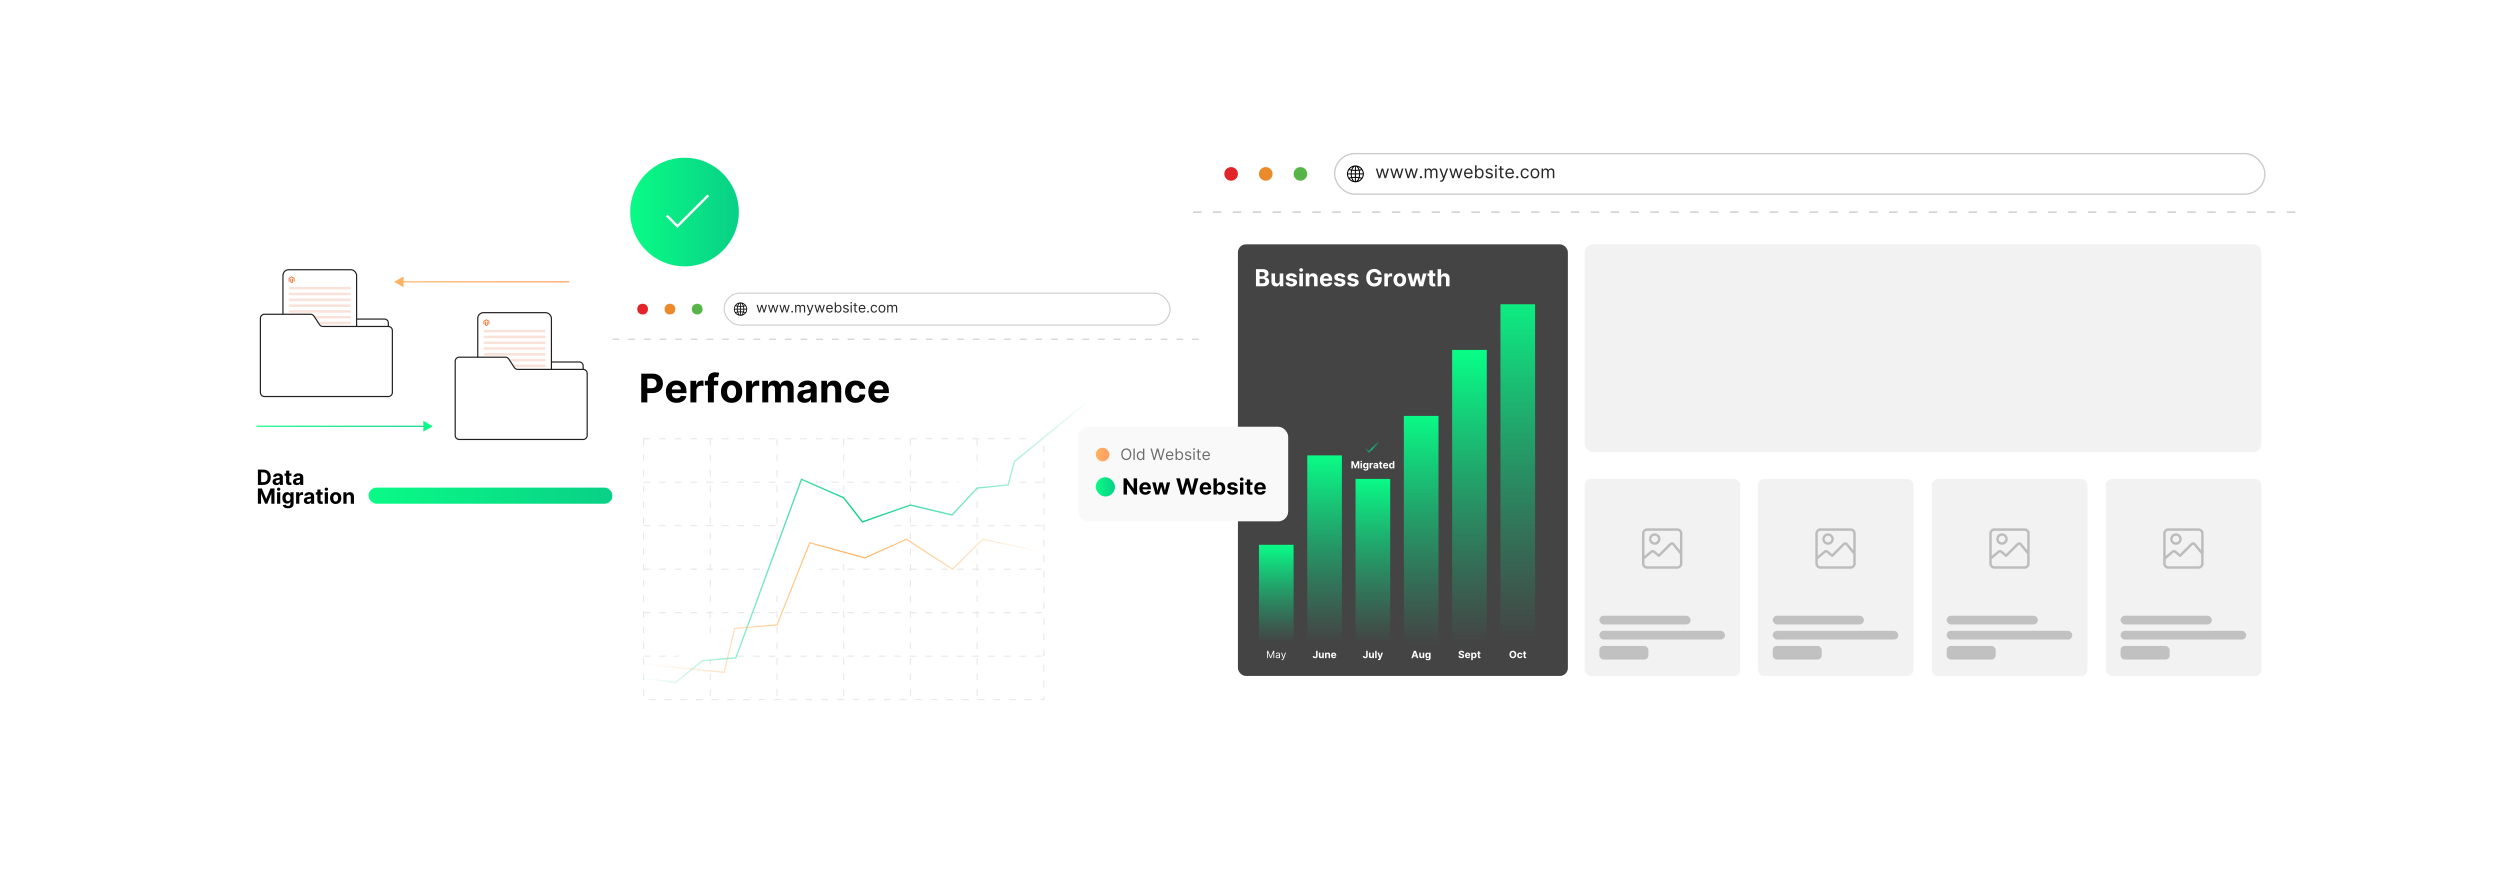 <?xml version="1.0" encoding="UTF-8"?><svg id="a" xmlns="http://www.w3.org/2000/svg" xmlns:xlink="http://www.w3.org/1999/xlink" viewBox="0 0 860 300"><defs><filter id="b" x="393.549" y="27.945" width="415.68" height="237.6" filterUnits="userSpaceOnUse"><feOffset dx="0" dy="0"/><feGaussianBlur result="c" stdDeviation="5.558"/><feFlood flood-color="#9b9b9b" flood-opacity=".3"/><feComposite in2="c" operator="in"/><feComposite in="SourceGraphic"/></filter><linearGradient id="d" x1="439.038" y1="187.63" x2="439.038" y2="221.06" gradientUnits="userSpaceOnUse"><stop offset="0" stop-color="#09fb86"/><stop offset="1" stop-color="#09d086" stop-opacity="0"/></linearGradient><linearGradient id="e" x1="455.653" y1="157.156" x2="455.653" y2="220.81" xlink:href="#d"/><linearGradient id="f" x1="472.268" y1="164.748" x2="472.268" y2="221.113" xlink:href="#d"/><linearGradient id="g" x1="488.884" y1="142.738" x2="488.884" y2="221.71" xlink:href="#d"/><linearGradient id="h" x1="505.499" y1="122.421" x2="505.499" y2="221.408" xlink:href="#d"/><linearGradient id="i" x1="522.114" y1="96.534" x2="522.114" y2="220.442" xlink:href="#d"/><linearGradient id="j" x1="469.515" y1="153.805" x2="474.526" y2="153.805" gradientUnits="userSpaceOnUse"><stop offset="0" stop-color="#00d48a" stop-opacity="0"/><stop offset=".486" stop-color="#09d086"/><stop offset="1" stop-color="#01d48a" stop-opacity=".036"/></linearGradient><filter id="k" x="58.803" y="55.839" width="192.48" height="139.2" filterUnits="userSpaceOnUse"><feOffset dx="0" dy="0"/><feGaussianBlur result="l" stdDeviation="2.9"/><feFlood flood-color="#9b9b9b" flood-opacity=".3"/><feComposite in2="l" operator="in"/><feComposite in="SourceGraphic"/></filter><filter id="m" x="93.406" y="88.762" width="33.36" height="33.6" filterUnits="userSpaceOnUse"><feOffset dx="0" dy="0"/><feGaussianBlur result="n" stdDeviation="1.206"/><feFlood flood-color="#9b9b9b" flood-opacity=".3"/><feComposite in2="n" operator="in"/><feComposite in="SourceGraphic"/></filter><filter id="o" x="160.366" y="103.642" width="33.36" height="33.36" filterUnits="userSpaceOnUse"><feOffset dx="0" dy="0"/><feGaussianBlur result="p" stdDeviation="1.206"/><feFlood flood-color="#9b9b9b" flood-opacity=".3"/><feComposite in2="p" operator="in"/><feComposite in="SourceGraphic"/></filter><linearGradient id="q" x1="88.26" y1="146.632" x2="147.239" y2="146.632" gradientUnits="userSpaceOnUse"><stop offset="0" stop-color="#09fb86"/><stop offset="1" stop-color="#09d086"/></linearGradient><linearGradient id="r" x1="377.93" y1="-1941.393" x2="405.525" y2="-1941.044" gradientTransform="translate(526.003 -1794.73) rotate(-180)" xlink:href="#q"/><linearGradient id="s" x1="136.83" y1="96.951" x2="195.809" y2="96.951" gradientUnits="userSpaceOnUse"><stop offset="0" stop-color="#ffb361"/><stop offset="1" stop-color="#ff9d61"/></linearGradient><linearGradient id="t" x1="131.143" y1="56.121" x2="158.738" y2="56.47" gradientTransform="translate(5.237 40.799)" xlink:href="#s"/><linearGradient id="u" x1="126.782" y1="170.51" x2="210.726" y2="170.51" xlink:href="#q"/><linearGradient id="v" x1="216.775" y1="72.947" x2="254.172" y2="72.947" xlink:href="#q"/><filter id="w" x="197.409" y="81.165" width="228.96" height="187.44" filterUnits="userSpaceOnUse"><feOffset dx="0" dy="0"/><feGaussianBlur result="x" stdDeviation="4.378"/><feFlood flood-color="#9b9b9b" flood-opacity=".3"/><feComposite in2="x" operator="in"/><feComposite in="SourceGraphic"/></filter><linearGradient id="y" x1="221.35" y1="186.747" x2="373.789" y2="186.747" xlink:href="#j"/><linearGradient id="z" x1="221.364" y1="208.392" x2="359.125" y2="208.392" gradientUnits="userSpaceOnUse"><stop offset="0" stop-color="#ffb361" stop-opacity="0"/><stop offset=".52" stop-color="#ffb361"/><stop offset="1" stop-color="#ffb361" stop-opacity="0"/></linearGradient><linearGradient id="aa" x1="376.937" y1="156.363" x2="381.625" y2="156.363" xlink:href="#s"/><linearGradient id="ab" x1="376.937" y1="167.485" x2="383.565" y2="167.485" xlink:href="#q"/></defs><rect x="410.385" y="44.754" width="381.959" height="204.105" rx="8.505" ry="8.505" fill="#fff" filter="url(#b)"/><line x1="410.385" y1="72.968" x2="792.344" y2="72.968" fill="#fff" stroke="#ccc" stroke-dasharray="2.932 3.909" stroke-miterlimit="10" stroke-width=".489"/><circle cx="423.501" cy="59.822" r="2.346" fill="#e12529"/><circle cx="435.423" cy="59.822" r="2.346" fill="#ea8a2b"/><circle cx="447.346" cy="59.822" r="2.346" fill="#57b547"/><rect x="459.102" y="52.847" width="320.026" height="13.951" rx="6.976" ry="6.976" fill="#fff" stroke="#ccc" stroke-miterlimit="10" stroke-width=".489"/><path d="M466.495,56.917l.32.049c1.149.216,2.078,1.148,2.296,2.296l.049.32c-.007.156.01.321,0,.476-.082,1.255-1.068,2.345-2.288,2.604-2.068.439-3.896-1.388-3.456-3.456.259-1.22,1.349-2.206,2.604-2.288h.476ZM466.087,57.291c-.468.145-.713.654-.873,1.082.001.01.032.016.041.017.276.031.555.041.832.046v-1.145ZM466.428,57.291v1.145c.292.002.584-.015.873-.051-.15-.433-.406-.948-.873-1.094ZM465.305,57.45c-.406.151-.759.427-1.032.759l.589.125c.09-.32.248-.617.442-.884ZM468.253,58.221c-.277-.336-.631-.618-1.043-.771.201.269.346.573.453.891l.59-.12ZM464.636,59.65c.016-.326.053-.65.124-.968l-.695-.178c-.209.345-.332.741-.358,1.146h.93ZM468.808,59.65c-.027-.342-.11-.69-.27-.994-.015-.028-.064-.127-.087-.129l-.692.159c.064.318.106.639.12.964h.93ZM466.087,58.788c-.326-.002-.653-.024-.975-.068-.076.304-.111.617-.125.93h1.1v-.862ZM466.428,58.788v.862h1.1c-.008-.31-.059-.614-.113-.918-.328.031-.656.062-.986.057ZM464.636,59.99h-.93c.024.392.143.772.336,1.112l.719-.16c-.07-.313-.106-.632-.125-.952ZM466.087,59.99h-1.1c.018.303.046.608.124.902l.975-.063v-.839ZM467.527,59.99h-1.1v.839l.976.063c.076-.294.106-.599.124-.902ZM468.808,59.99h-.93c-.017.325-.058.646-.125.964l.697.159c.023-.002.073-.101.087-.129.16-.304.243-.652.27-.994ZM466.087,61.18c-.253.001-.503.021-.754.045-.025.002-.111-.011-.118.018.092.267.217.528.397.747.12.147.286.294.476.335v-1.145ZM466.428,61.18v1.145c.19-.041.355-.188.476-.335.18-.22.304-.481.397-.748l-.873-.062ZM464.862,61.283c-.152.02-.304.047-.453.084-.029.007-.154.027-.147.057.288.338.645.622,1.066.777-.207-.275-.37-.585-.466-.917ZM468.253,61.418l-.599-.123c-.104.326-.259.634-.466.905.419-.156.784-.438,1.066-.782Z"/><path d="M474.284,61.304l-1.015-3.333h.538l.721,2.552h.035l.711-2.552h.547l.703,2.543h.035l.721-2.543h.537l-1.016,3.333h-.504l-.729-2.561h-.053l-.729,2.561h-.504Z" fill="#282828"/><path d="M479.25,61.304l-1.016-3.333h.538l.721,2.552h.035l.712-2.552h.547l.703,2.543h.034l.721-2.543h.538l-1.016,3.333h-.504l-.729-2.561h-.053l-.729,2.561h-.504Z" fill="#282828"/><path d="M484.215,61.304l-1.016-3.333h.538l.721,2.552h.035l.712-2.552h.547l.703,2.543h.034l.721-2.543h.538l-1.016,3.333h-.504l-.729-2.561h-.053l-.729,2.561h-.504Z" fill="#282828"/><path d="M488.798,61.339c-.106,0-.199-.038-.275-.115-.077-.077-.115-.169-.115-.276s.038-.199.115-.275c.076-.077.169-.115.275-.115.107,0,.199.039.275.115.077.077.115.169.115.275,0,.071-.018.136-.053.195-.036.06-.083.107-.142.142-.059.036-.124.053-.196.053Z" fill="#282828"/><path d="M490.108,61.304v-3.333h.495v.52h.043c.069-.178.182-.316.336-.415.155-.099.341-.148.559-.148.22,0,.403.049.55.148s.262.238.344.415h.035c.085-.172.213-.309.384-.411s.375-.153.614-.153c.298,0,.542.093.731.279s.284.475.284.867v2.231h-.513v-2.231c0-.246-.067-.421-.201-.527-.135-.105-.293-.158-.476-.158-.234,0-.416.07-.545.211s-.192.319-.192.535v2.17h-.521v-2.283c0-.19-.061-.343-.185-.459-.123-.117-.281-.175-.475-.175-.134,0-.258.036-.372.106-.115.071-.208.169-.278.294s-.105.27-.105.433v2.083h-.512Z" fill="#282828"/><path d="M495.751,62.554c-.087,0-.164-.007-.232-.021-.068-.014-.115-.027-.141-.041l.13-.451c.124.032.234.043.33.035.095-.009.18-.051.255-.127.074-.076.143-.198.205-.368l.095-.26-1.232-3.351h.556l.92,2.656h.035l.92-2.656h.556l-1.415,3.819c-.064.172-.143.315-.236.428-.094.114-.203.198-.326.253-.124.055-.264.083-.418.083Z" fill="#282828"/><path d="M499.578,61.304l-1.016-3.333h.538l.721,2.552h.035l.712-2.552h.547l.703,2.543h.034l.721-2.543h.538l-1.016,3.333h-.504l-.729-2.561h-.053l-.729,2.561h-.504Z" fill="#282828"/><path d="M505.187,61.373c-.321,0-.598-.071-.83-.214-.232-.142-.411-.342-.536-.599s-.188-.556-.188-.897.062-.643.188-.904.301-.465.525-.612.488-.22.789-.22c.173,0,.345.029.514.087.17.058.323.151.463.281.139.129.249.301.332.513.082.213.123.475.123.786v.217h-2.569v-.442h2.049c0-.188-.037-.356-.111-.503-.075-.148-.181-.264-.317-.35s-.298-.128-.482-.128c-.204,0-.381.05-.528.151-.148.101-.263.231-.342.392-.08.161-.12.333-.12.517v.295c0,.252.044.465.132.639.087.174.209.307.365.397s.338.136.545.136c.135,0,.257-.019.365-.058.109-.038.204-.096.283-.173.08-.078.142-.174.185-.29l.495.139c-.052.168-.14.315-.263.441-.123.127-.274.225-.456.295-.181.07-.384.105-.609.105Z" fill="#282828"/><path d="M507.417,61.304v-4.444h.513v1.641h.043c.037-.058.09-.132.157-.223.067-.09.164-.171.291-.243.126-.072.298-.107.516-.107.28,0,.527.07.742.21.214.14.381.339.501.597s.18.561.18.912c0,.353-.06.658-.18.916s-.286.458-.499.599-.458.211-.736.211c-.214,0-.385-.036-.514-.107-.129-.071-.229-.153-.298-.245s-.123-.168-.16-.229h-.06v.512h-.495ZM507.921,59.638c0,.252.036.473.11.665s.182.341.323.449.315.162.52.162c.215,0,.394-.057.537-.17.144-.113.253-.267.326-.46.072-.193.109-.408.109-.645,0-.234-.036-.446-.107-.635s-.18-.338-.323-.449c-.144-.111-.324-.166-.542-.166-.208,0-.383.052-.524.157-.143.105-.249.251-.321.439s-.108.405-.108.654Z" fill="#282828"/><path d="M513.502,58.717l-.46.13c-.029-.077-.071-.151-.127-.225-.056-.073-.132-.133-.228-.181-.095-.048-.218-.072-.366-.072-.204,0-.374.047-.509.14-.136.093-.203.211-.203.355,0,.127.046.228.139.301.093.074.237.135.435.185l.494.122c.298.072.52.183.666.331.146.148.22.339.22.572,0,.191-.055.362-.164.512s-.262.269-.457.356c-.195.086-.422.13-.681.13-.341,0-.622-.074-.845-.221s-.363-.363-.423-.646l.486-.122c.046.179.134.314.264.403.129.09.299.135.509.135.238,0,.429-.051.569-.153.141-.102.212-.224.212-.368,0-.116-.041-.213-.122-.292-.081-.079-.205-.138-.373-.177l-.556-.13c-.305-.073-.529-.185-.672-.338-.143-.152-.213-.344-.213-.574,0-.188.053-.354.159-.499s.252-.258.436-.341c.184-.083.394-.123.628-.123.33,0,.589.072.777.217.19.144.323.336.403.573Z" fill="#282828"/><path d="M514.596,57.415c-.101,0-.185-.034-.258-.102-.071-.068-.107-.15-.107-.245,0-.096.036-.177.107-.245.072-.068.157-.102.258-.102.1,0,.185.034.257.102.071.068.107.149.107.245,0,.095-.036.177-.107.245s-.157.102-.257.102ZM514.335,61.304v-3.333h.512v3.333h-.512Z" fill="#282828"/><path d="M517.234,57.971v.434h-1.727v-.434h1.727ZM516.01,57.172h.513v3.177c0,.144.021.252.064.324s.098.119.165.143.139.036.214.036c.057,0,.102-.003.139-.01.036-.007.065-.012.087-.017l.104.46c-.035.013-.084.026-.145.041-.062.014-.142.021-.237.021-.144,0-.285-.031-.424-.093-.138-.062-.252-.157-.343-.284-.091-.127-.136-.288-.136-.482v-3.316Z" fill="#282828"/><path d="M519.404,61.373c-.321,0-.598-.071-.83-.214-.232-.142-.411-.342-.536-.599s-.188-.556-.188-.897.062-.643.188-.904.301-.465.525-.612.488-.22.789-.22c.173,0,.345.029.514.087.17.058.323.151.463.281.139.129.249.301.332.513.082.213.123.475.123.786v.217h-2.569v-.442h2.049c0-.188-.037-.356-.111-.503-.075-.148-.181-.264-.317-.35s-.298-.128-.482-.128c-.204,0-.381.05-.528.151-.148.101-.263.231-.342.392-.08.161-.12.333-.12.517v.295c0,.252.044.465.132.639.087.174.209.307.365.397s.338.136.545.136c.135,0,.257-.019.365-.058.109-.038.204-.096.283-.173.08-.078.142-.174.185-.29l.495.139c-.052.168-.14.315-.263.441-.123.127-.274.225-.456.295-.181.07-.384.105-.609.105Z" fill="#282828"/><path d="M521.939,61.339c-.106,0-.199-.038-.275-.115-.077-.077-.115-.169-.115-.276s.038-.199.115-.275c.076-.077.169-.115.275-.115.107,0,.199.039.275.115.077.077.115.169.115.275,0,.071-.018.136-.053.195-.036.06-.083.107-.142.142-.059.036-.124.053-.196.053Z" fill="#282828"/><path d="M524.604,61.373c-.312,0-.582-.074-.808-.221s-.399-.351-.52-.61c-.122-.259-.183-.555-.183-.888,0-.338.062-.637.188-.897s.301-.463.525-.61.488-.22.789-.22c.234,0,.445.043.634.13.188.087.342.208.462.365s.194.338.224.547h-.513c-.039-.152-.125-.287-.259-.405-.134-.118-.314-.177-.539-.177-.2,0-.375.052-.524.155s-.267.248-.35.436-.125.407-.125.659c0,.257.041.481.123.673.082.191.197.339.347.445.15.105.326.158.529.158.133,0,.254-.023.362-.069s.2-.113.275-.2.129-.191.16-.312h.513c-.029.197-.101.373-.214.531-.113.157-.264.281-.449.373s-.402.138-.647.138Z" fill="#282828"/><path d="M528.015,61.373c-.302,0-.565-.071-.791-.215-.227-.143-.403-.343-.53-.601-.126-.257-.19-.558-.19-.903,0-.347.064-.65.19-.909.127-.259.304-.46.53-.603.226-.144.489-.215.791-.215.301,0,.565.071.791.215.226.143.402.344.529.603.126.259.19.562.19.909,0,.345-.064.645-.19.903-.127.258-.304.458-.529.601-.227.144-.49.215-.791.215ZM528.015,60.913c.229,0,.416-.059.564-.176s.257-.271.328-.462c.07-.191.106-.398.106-.621,0-.223-.036-.43-.106-.623-.071-.192-.181-.348-.328-.467s-.335-.178-.564-.178c-.23,0-.417.059-.565.178s-.257.274-.328.467c-.07.192-.106.4-.106.623,0,.223.036.43.106.621.071.191.181.345.328.462s.335.176.565.176Z" fill="#282828"/><path d="M530.307,61.304v-3.333h.495v.52h.043c.069-.178.182-.316.336-.415.155-.099.341-.148.559-.148.22,0,.403.049.55.148s.262.238.344.415h.035c.085-.172.213-.309.384-.411s.375-.153.614-.153c.298,0,.542.093.731.279s.284.475.284.867v2.231h-.513v-2.231c0-.246-.067-.421-.201-.527-.135-.105-.293-.158-.476-.158-.234,0-.416.07-.545.211s-.192.319-.192.535v2.17h-.521v-2.283c0-.19-.061-.343-.185-.459-.123-.117-.281-.175-.475-.175-.134,0-.258.036-.372.106-.115.071-.208.169-.278.294s-.105.27-.105.433v2.083h-.512Z" fill="#282828"/><rect x="545.104" y="84.058" width="232.818" height="71.4" rx="2.726" ry="2.726" fill="#f2f2f2"/><rect x="425.847" y="84.058" width="113.507" height="148.468" rx="2.745" ry="2.745" fill="#444"/><rect x="545.104" y="164.748" width="53.517" height="67.778" rx="2.181" ry="2.181" fill="#f2f2f2"/><rect x="550.181" y="211.813" width="31.388" height="2.994" rx="1.497" ry="1.497" fill="#c1c1c1"/><rect x="550.181" y="222.199" width="16.87" height="4.689" rx="1.436" ry="1.436" fill="#c1c1c1"/><rect x="550.181" y="217.006" width="43.229" height="2.994" rx="1.497" ry="1.497" fill="#c1c1c1"/><path d="M577.252,181.748c.769.152,1.34.724,1.493,1.493v10.912c-.155.781-.762,1.392-1.561,1.492l-10.749.001c-.83-.087-1.501-.758-1.588-1.588l.001-10.749c.065-.732.756-1.473,1.492-1.561h10.912ZM577.904,189.294v-5.958c0-.307-.526-.784-.854-.748l-10.56.002c-.309-.005-.801.452-.801.746v7.912c.77-.6,1.487-1.276,2.255-1.884.373-.23.793-.222,1.169-.006l1.502,1.238,3.732-3.732c.429-.402,1.069-.44,1.521-.054l2.035,2.484ZM575.125,187.376c-.058.004-.136.046-.181.086l-4.002,4.005c-.167.154-.385.148-.566.022-.585-.407-1.119-.998-1.709-1.412-.126-.092-.231-.031-.343.048l-2.621,2.237c.013.521-.065,1.13-.014,1.641.042.412.439.785.854.802l10.534-0c.425-.046.764-.383.827-.802l-.012-3.381c-.874-1.071-1.728-2.161-2.623-3.213-.044-.016-.097-.037-.144-.034Z" fill="#bcbcbc"/><path d="M568.94,183.466c1.554-.175,2.73,1.32,2.092,2.771-.591,1.344-2.388,1.589-3.334.465-.984-1.17-.276-3.064,1.242-3.235ZM568.413,186.244c.966.966,2.543-.336,1.75-1.465-.945-1.346-2.907.309-1.75,1.465Z" fill="#bcbcbc"/><rect x="604.733" y="164.748" width="53.517" height="67.778" rx="2.181" ry="2.181" fill="#f2f2f2"/><rect x="609.81" y="211.813" width="31.388" height="2.994" rx="1.497" ry="1.497" fill="#c1c1c1"/><rect x="609.81" y="222.199" width="16.87" height="4.689" rx="1.436" ry="1.436" fill="#c1c1c1"/><rect x="609.81" y="217.006" width="43.229" height="2.994" rx="1.497" ry="1.497" fill="#c1c1c1"/><path d="M636.881,181.748c.769.152,1.34.724,1.493,1.493v10.912c-.155.781-.762,1.392-1.561,1.492l-10.749.001c-.83-.087-1.501-.758-1.588-1.588l.001-10.749c.065-.732.756-1.473,1.492-1.561h10.912ZM637.532,189.294v-5.958c0-.307-.526-.784-.854-.748l-10.56.002c-.309-.005-.801.452-.801.746v7.912c.77-.6,1.487-1.276,2.255-1.884.373-.23.793-.222,1.169-.006l1.502,1.238,3.732-3.732c.429-.402,1.069-.44,1.521-.054l2.035,2.484ZM634.754,187.376c-.058.004-.136.046-.181.086l-4.002,4.005c-.167.154-.385.148-.566.022-.585-.407-1.119-.998-1.709-1.412-.126-.092-.231-.031-.343.048l-2.621,2.237c.013.521-.065,1.13-.014,1.641.042.412.439.785.854.802l10.534-0c.425-.046.764-.383.827-.802l-.012-3.381c-.874-1.071-1.728-2.161-2.623-3.213-.044-.016-.097-.037-.144-.034Z" fill="#bcbcbc"/><path d="M628.569,183.466c1.554-.175,2.73,1.32,2.092,2.771-.591,1.344-2.388,1.589-3.334.465-.984-1.17-.276-3.064,1.242-3.235ZM628.042,186.244c.966.966,2.543-.336,1.75-1.465-.945-1.346-2.907.309-1.75,1.465Z" fill="#bcbcbc"/><rect x="664.569" y="164.748" width="53.517" height="67.778" rx="2.181" ry="2.181" fill="#f2f2f2"/><rect x="669.646" y="211.813" width="31.388" height="2.994" rx="1.497" ry="1.497" fill="#c1c1c1"/><rect x="669.646" y="222.199" width="16.87" height="4.689" rx="1.436" ry="1.436" fill="#c1c1c1"/><rect x="669.646" y="217.006" width="43.229" height="2.994" rx="1.497" ry="1.497" fill="#c1c1c1"/><path d="M696.717,181.748c.769.152,1.34.724,1.493,1.493v10.912c-.155.781-.762,1.392-1.561,1.492l-10.749.001c-.83-.087-1.501-.758-1.588-1.588l.001-10.749c.065-.732.756-1.473,1.492-1.561h10.912ZM697.368,189.294v-5.958c0-.307-.526-.784-.854-.748l-10.56.002c-.309-.005-.801.452-.801.746v7.912c.77-.6,1.487-1.276,2.255-1.884.373-.23.793-.222,1.169-.006l1.502,1.238,3.732-3.732c.429-.402,1.069-.44,1.521-.054l2.035,2.484ZM694.59,187.376c-.058.004-.136.046-.181.086l-4.002,4.005c-.167.154-.385.148-.566.022-.585-.407-1.119-.998-1.709-1.412-.126-.092-.231-.031-.343.048l-2.621,2.237c.013.521-.065,1.13-.014,1.641.042.412.439.785.854.802l10.534-0c.425-.046.764-.383.827-.802l-.012-3.381c-.874-1.071-1.728-2.161-2.623-3.213-.044-.016-.097-.037-.144-.034Z" fill="#bcbcbc"/><path d="M688.405,183.466c1.554-.175,2.73,1.32,2.092,2.771-.591,1.344-2.388,1.589-3.334.465-.984-1.17-.276-3.064,1.242-3.235ZM687.878,186.244c.966.966,2.543-.336,1.75-1.465-.945-1.346-2.907.309-1.75,1.465Z" fill="#bcbcbc"/><rect x="724.405" y="164.748" width="53.517" height="67.778" rx="2.181" ry="2.181" fill="#f2f2f2"/><rect x="729.482" y="211.813" width="31.388" height="2.994" rx="1.497" ry="1.497" fill="#c1c1c1"/><rect x="729.482" y="222.199" width="16.87" height="4.689" rx="1.436" ry="1.436" fill="#c1c1c1"/><rect x="729.482" y="217.006" width="43.229" height="2.994" rx="1.497" ry="1.497" fill="#c1c1c1"/><path d="M756.553,181.748c.769.152,1.34.724,1.493,1.493v10.912c-.155.781-.762,1.392-1.561,1.492l-10.749.001c-.83-.087-1.501-.758-1.588-1.588l.001-10.749c.065-.732.756-1.473,1.492-1.561h10.912ZM757.204,189.294v-5.958c0-.307-.526-.784-.854-.748l-10.56.002c-.309-.005-.801.452-.801.746v7.912c.77-.6,1.487-1.276,2.255-1.884.373-.23.793-.222,1.169-.006l1.502,1.238,3.732-3.732c.429-.402,1.069-.44,1.521-.054l2.035,2.484ZM754.426,187.376c-.058.004-.136.046-.181.086l-4.002,4.005c-.167.154-.385.148-.566.022-.585-.407-1.119-.998-1.709-1.412-.126-.092-.231-.031-.343.048l-2.621,2.237c.013.521-.065,1.13-.014,1.641.042.412.439.785.854.802l10.534-0c.425-.046.764-.383.827-.802l-.012-3.381c-.874-1.071-1.728-2.161-2.623-3.213-.044-.016-.097-.037-.144-.034Z" fill="#bcbcbc"/><path d="M748.241,183.466c1.554-.175,2.73,1.32,2.092,2.771-.591,1.344-2.388,1.589-3.334.465-.984-1.17-.276-3.064,1.242-3.235ZM747.714,186.244c.966.966,2.543-.336,1.75-1.465-.945-1.346-2.907.309-1.75,1.465Z" fill="#bcbcbc"/><path d="M432.052,98.486v-5.895h2.36c.434,0,.795.065,1.085.193.29.129.508.307.654.534.145.228.219.489.219.784,0,.231-.046.432-.138.606-.092.174-.219.316-.379.426-.16.111-.343.189-.548.235v.058c.225.01.435.073.632.19s.356.281.479.491c.123.21.184.46.184.75,0,.312-.077.591-.231.836-.155.245-.383.438-.684.58-.301.142-.673.213-1.114.213h-2.519ZM433.298,95.057h.924c.171,0,.323-.03.456-.09.133-.06.239-.146.317-.258s.116-.245.116-.4c0-.213-.075-.385-.226-.516-.151-.13-.364-.195-.641-.195h-.947v1.459ZM433.298,97.467h1.016c.347,0,.601-.066.76-.2.159-.134.239-.311.239-.534,0-.163-.039-.307-.118-.432-.079-.125-.19-.223-.335-.293-.145-.071-.317-.107-.517-.107h-1.045v1.566Z" fill="#fff"/><path d="M440.221,96.603v-2.539h1.226v4.421h-1.177v-.803h-.046c-.1.259-.265.467-.496.625-.231.157-.513.236-.845.236-.295,0-.555-.067-.78-.202s-.4-.325-.525-.573-.19-.544-.191-.889v-2.815h1.226v2.596c.002.261.072.467.21.619.138.152.323.228.555.228.148,0,.286-.034.415-.102.128-.068.233-.169.312-.303s.118-.3.117-.498Z" fill="#fff"/><path d="M446.104,95.325l-1.123.069c-.019-.096-.06-.183-.124-.261-.063-.078-.146-.14-.249-.187-.102-.047-.225-.07-.367-.07-.19,0-.35.04-.481.12-.13.08-.196.185-.196.318,0,.105.043.195.127.268.085.073.229.131.435.176l.8.161c.43.088.75.23.961.426.211.196.316.453.316.771,0,.29-.085.544-.255.763-.169.219-.402.389-.696.511-.295.122-.634.183-1.018.183-.585,0-1.051-.123-1.397-.367s-.549-.578-.609-1l1.206-.064c.037.179.125.315.265.407.14.093.319.14.538.14.215,0,.388-.042.519-.125s.198-.191.2-.324c-.002-.111-.049-.203-.141-.275-.092-.072-.234-.127-.426-.166l-.766-.153c-.432-.086-.752-.236-.963-.449-.21-.213-.315-.485-.315-.815,0-.284.077-.528.231-.734.155-.205.373-.363.654-.475.281-.111.61-.167.988-.167.559,0,.999.118,1.32.354.321.236.509.557.563.964Z" fill="#fff"/><path d="M447.595,93.494c-.183,0-.338-.06-.468-.181-.13-.121-.194-.267-.194-.438s.065-.317.196-.439c.13-.122.286-.183.466-.183.182,0,.338.06.468.181.129.121.194.267.194.438s-.065.317-.194.439c-.13.122-.286.183-.468.183ZM446.979,98.486v-4.421h1.226v4.421h-1.226Z" fill="#fff"/><path d="M450.409,95.93v2.556h-1.226v-4.421h1.169v.78h.052c.098-.257.262-.461.492-.612.23-.15.509-.226.837-.226.307,0,.575.067.803.201.228.134.406.326.532.574.127.248.19.544.19.888v2.815h-1.226v-2.596c.002-.271-.067-.482-.207-.635-.14-.152-.333-.229-.579-.229-.165,0-.31.036-.436.107-.126.071-.224.174-.294.309-.07.135-.106.298-.108.488Z" fill="#fff"/><path d="M456.238,98.572c-.455,0-.846-.093-1.173-.278s-.579-.448-.755-.789c-.177-.341-.265-.744-.265-1.21,0-.455.088-.854.265-1.197.176-.344.425-.611.747-.803.321-.192.699-.288,1.132-.288.292,0,.564.046.816.14.252.093.473.232.662.418s.336.42.442.701c.105.281.158.609.158.986v.336h-3.733v-.76h2.579c0-.176-.039-.333-.115-.469s-.183-.243-.318-.321-.292-.117-.47-.117c-.186,0-.351.043-.494.128-.143.085-.255.199-.335.342s-.122.302-.124.477v.722c0,.219.041.408.123.567.082.16.197.282.347.369.15.086.327.129.533.129.136,0,.261-.019.374-.058.113-.038.21-.096.29-.172.081-.077.142-.171.185-.282l1.134.075c-.058.273-.175.51-.352.712-.177.203-.406.36-.685.472s-.601.169-.966.169Z" fill="#fff"/><path d="M462.747,95.325l-1.123.069c-.019-.096-.06-.183-.123-.261-.065-.078-.146-.14-.25-.187-.102-.047-.225-.07-.367-.07-.19,0-.35.04-.48.12-.13.08-.196.185-.196.318,0,.105.043.195.127.268.085.073.229.131.434.176l.801.161c.43.088.75.23.961.426s.316.453.316.771c0,.29-.084.544-.254.763s-.402.389-.697.511c-.295.122-.633.183-1.018.183-.585,0-1.051-.123-1.397-.367s-.549-.578-.609-1l1.206-.064c.037.179.125.315.265.407.14.093.32.14.539.14.215,0,.387-.042.519-.125.131-.084.197-.191.199-.324-.002-.111-.049-.203-.141-.275-.092-.072-.234-.127-.426-.166l-.766-.153c-.432-.086-.752-.236-.963-.449-.21-.213-.315-.485-.315-.815,0-.284.077-.528.231-.734.155-.205.373-.363.654-.475.281-.111.61-.167.989-.167.559,0,.998.118,1.32.354.32.236.508.557.562.964Z" fill="#fff"/><path d="M467.299,95.325l-1.123.069c-.019-.096-.06-.183-.123-.261-.064-.078-.146-.14-.249-.187-.102-.047-.226-.07-.367-.07-.19,0-.351.04-.48.12-.131.08-.196.185-.196.318,0,.105.042.195.127.268.084.073.23.131.435.176l.8.161c.43.088.751.23.962.426s.316.453.316.771c0,.29-.085.544-.255.763s-.402.389-.696.511c-.295.122-.634.183-1.018.183-.585,0-1.051-.123-1.397-.367s-.549-.578-.608-1l1.206-.064c.036.179.124.315.265.407.14.093.319.14.538.14.215,0,.388-.042.519-.125s.198-.191.2-.324c-.002-.111-.049-.203-.142-.275-.092-.072-.233-.127-.426-.166l-.766-.153c-.432-.086-.753-.236-.963-.449-.21-.213-.315-.485-.315-.815,0-.284.078-.528.232-.734.154-.205.372-.363.653-.475s.61-.167.988-.167c.559,0,.998.118,1.32.354.321.236.509.557.562.964Z" fill="#fff"/><path d="M473.986,94.496c-.04-.14-.097-.265-.17-.373-.072-.108-.161-.2-.266-.276-.104-.076-.224-.134-.357-.174-.133-.041-.28-.06-.441-.06-.302,0-.565.075-.793.225-.228.149-.404.367-.531.652s-.19.633-.19,1.044.062.76.188,1.048c.125.288.301.507.529.658.229.15.498.226.81.226.281,0,.522-.05.724-.151.2-.101.353-.243.46-.428.106-.184.16-.402.16-.653l.253.038h-1.52v-.939h2.467v.743c0,.518-.109.963-.328,1.334-.219.372-.519.657-.903.858s-.823.301-1.318.301c-.553,0-1.038-.122-1.457-.367-.418-.245-.744-.593-.977-1.044-.233-.452-.35-.989-.35-1.611,0-.477.069-.904.208-1.279.14-.375.335-.693.586-.954.251-.261.544-.46.878-.596s.695-.205,1.085-.205c.334,0,.644.049.933.145.288.097.544.234.768.41.223.177.406.386.548.629s.233.51.273.802h-1.267Z" fill="#fff"/><path d="M476.219,98.486v-4.421h1.188v.771h.046c.081-.274.217-.482.406-.623.19-.141.409-.211.656-.211.061,0,.128.004.198.011.071.008.134.019.188.032v1.088c-.058-.018-.137-.033-.239-.046-.102-.013-.194-.02-.278-.02-.181,0-.342.039-.482.117-.142.078-.253.185-.334.324-.082.138-.122.297-.122.477v2.502h-1.227Z" fill="#fff"/><path d="M481.53,98.572c-.447,0-.834-.096-1.159-.287s-.576-.458-.753-.8c-.176-.343-.265-.74-.265-1.193,0-.457.089-.856.265-1.199.177-.343.428-.609.753-.8s.712-.286,1.159-.286c.446,0,.834.095,1.159.286s.576.458.753.8c.176.342.265.742.265,1.199,0,.453-.089.851-.265,1.193-.177.342-.428.609-.753.8s-.712.287-1.159.287ZM481.535,97.622c.204,0,.374-.058.51-.174.137-.116.24-.275.31-.477.07-.201.105-.431.105-.688,0-.257-.035-.486-.105-.688-.07-.202-.173-.361-.31-.478-.136-.117-.306-.176-.51-.176-.205,0-.377.059-.517.176-.139.117-.243.276-.314.478-.07.201-.104.431-.104.688,0,.257.034.487.104.688.07.202.175.36.314.477.14.116.311.174.517.174Z" fill="#fff"/><path d="M485.378,98.486l-1.203-4.421h1.24l.685,2.97h.04l.714-2.97h1.218l.726,2.953h.037l.674-2.953h1.237l-1.2,4.421h-1.298l-.76-2.78h-.055l-.761,2.78h-1.295Z" fill="#fff"/><path d="M493.748,94.065v.921h-2.662v-.921h2.662ZM491.69,93.005h1.226v4.122c0,.113.018.201.052.263.035.062.083.106.145.131s.135.038.218.038c.058,0,.115-.005.173-.016.058-.01.102-.019.132-.024l.193.913c-.061.019-.148.042-.26.068-.111.026-.246.042-.405.047-.296.011-.555-.028-.776-.118s-.394-.23-.517-.42c-.122-.19-.183-.43-.181-.719v-4.283Z" fill="#fff"/><path d="M495.773,95.93v2.556h-1.227v-5.895h1.191v2.254h.052c.1-.261.262-.466.484-.614.222-.149.501-.223.837-.223.308,0,.575.066.805.2.23.134.408.325.535.573.128.248.19.545.189.891v2.815h-1.226v-2.596c.002-.273-.067-.484-.206-.636-.14-.151-.333-.228-.583-.228-.167,0-.315.036-.441.107-.128.071-.228.174-.3.309s-.108.298-.11.488Z" fill="#fff"/><rect x="433.077" y="187.413" width="11.922" height="35.488" fill="url(#d)"/><rect x="449.692" y="156.649" width="11.922" height="66.252" fill="url(#e)"/><rect x="466.307" y="164.748" width="11.922" height="58.153" fill="url(#f)"/><rect x="482.922" y="143.065" width="11.922" height="79.836" fill="url(#g)"/><rect x="499.537" y="120.367" width="11.922" height="102.534" fill="url(#h)"/><rect x="516.153" y="104.664" width="11.922" height="118.237" fill="url(#i)"/><path d="M435.878,223.882h.362l.852,2.081h.03l.852-2.081h.362v2.507h-.284v-1.904h-.024l-.784,1.904h-.274l-.784-1.904h-.024v1.904h-.284v-2.507Z" fill="#fff"/><path d="M439.457,226.432c-.12,0-.228-.022-.325-.068s-.174-.111-.231-.197c-.057-.086-.085-.19-.085-.313,0-.108.021-.195.064-.263s.099-.12.17-.158c.071-.039.149-.067.235-.086.086-.019.173-.035.26-.046.114-.015.207-.026.278-.034s.123-.021.157-.04c.033-.019.05-.052.05-.098v-.01c0-.121-.033-.214-.099-.282-.066-.067-.165-.1-.298-.1-.138,0-.246.03-.324.09-.078.06-.133.125-.165.193l-.274-.098c.049-.114.115-.204.197-.268s.171-.109.269-.135c.098-.025.194-.038.288-.038.06,0,.13.007.209.021.079.015.155.043.229.088.074.044.135.11.184.199s.073.208.073.357v1.239h-.289v-.254h-.015c-.02.041-.052.085-.098.131s-.106.086-.182.119c-.076.033-.169.049-.278.049ZM439.501,226.173c.114,0,.21-.022.29-.067.079-.045.138-.103.179-.174.04-.071.06-.145.06-.224v-.264c-.012.015-.039.028-.081.04-.041.012-.088.022-.142.031-.054.008-.105.016-.156.022-.05.006-.091.011-.122.015-.075.01-.145.026-.21.047s-.117.054-.157.097-.059.101-.059.174c0,.101.037.176.112.227.075.051.169.077.285.077Z" fill="#fff"/><path d="M441.033,227.094c-.049,0-.092-.004-.131-.012-.038-.008-.065-.015-.08-.022l.074-.255c.07.018.132.024.186.019.054-.005.102-.029.144-.071.042-.043.081-.112.116-.207l.054-.147-.695-1.89h.313l.519,1.498h.019l.519-1.498h.314l-.798,2.154c-.036.097-.081.177-.134.242-.053.064-.114.111-.184.143-.07.031-.148.046-.236.046Z" fill="#fff"/><path d="M452.719,223.882h.524v1.748c0,.162-.036.302-.108.421s-.172.211-.301.275c-.128.065-.277.097-.447.097-.151,0-.288-.027-.411-.08-.123-.053-.22-.135-.291-.245-.072-.11-.107-.248-.107-.415h.528c.002.066.015.123.041.169.025.047.061.083.106.108s.099.037.161.037c.065,0,.12-.014.166-.042s.08-.07.103-.124.036-.122.036-.202v-1.748Z" fill="#fff"/><path d="M454.876,225.588v-1.08h.521v1.88h-.5v-.341h-.019c-.043.11-.113.199-.211.266-.098.067-.218.1-.359.1-.126,0-.236-.028-.332-.085-.095-.057-.17-.139-.223-.244-.054-.105-.081-.231-.082-.378v-1.197h.521v1.104c.001.111.031.199.089.263s.138.097.236.097c.062,0,.122-.015.176-.043.055-.029.099-.072.133-.129.034-.057.05-.127.049-.211Z" fill="#fff"/><path d="M456.335,225.302v1.087h-.521v-1.88h.497v.332h.022c.042-.109.111-.196.209-.26.098-.064.216-.096.356-.096.13,0,.245.028.342.085.097.057.172.139.226.244.054.106.081.231.081.377v1.197h-.521v-1.104c.001-.115-.029-.205-.088-.27s-.142-.097-.246-.097c-.07,0-.132.015-.185.045-.054.03-.095.074-.125.131s-.045.127-.046.207Z" fill="#fff"/><path d="M458.814,226.425c-.193,0-.36-.039-.499-.118-.139-.079-.246-.19-.321-.335-.075-.144-.112-.316-.112-.515,0-.193.038-.363.112-.509.075-.146.181-.26.318-.342s.297-.122.481-.122c.124,0,.24.019.347.059s.201.099.281.178c.081.079.143.178.188.298s.067.259.067.419v.143h-1.587v-.323h1.097c0-.075-.017-.142-.049-.199-.033-.058-.078-.103-.135-.137-.058-.033-.124-.049-.2-.049-.079,0-.149.018-.21.054-.061.037-.108.085-.143.146-.034.06-.052.128-.053.202v.308c0,.093.018.173.052.241.035.068.084.12.147.157.064.037.139.055.226.055.058,0,.111-.008.159-.024.048-.016.089-.041.123-.073.035-.033.06-.073.079-.12l.482.032c-.025.116-.075.217-.15.303-.075.086-.172.153-.291.201-.119.047-.256.071-.411.071Z" fill="#fff"/><path d="M469.958,223.882h.524v1.748c0,.162-.036.302-.108.421s-.172.211-.301.275c-.128.065-.277.097-.447.097-.151,0-.288-.027-.411-.08-.123-.053-.22-.135-.291-.245-.072-.11-.107-.248-.107-.415h.528c.002.066.015.123.041.169.025.047.061.083.106.108s.099.037.161.037c.065,0,.12-.014.166-.042s.08-.07.103-.124.036-.122.036-.202v-1.748Z" fill="#fff"/><path d="M472.114,225.588v-1.08h.521v1.88h-.5v-.341h-.019c-.043.11-.113.199-.211.266-.098.067-.218.1-.359.1-.126,0-.236-.028-.332-.085-.095-.057-.17-.139-.223-.244-.054-.105-.081-.231-.082-.378v-1.197h.521v1.104c.001.111.031.199.089.263s.138.097.236.097c.062,0,.122-.015.176-.043.055-.029.099-.072.133-.129.034-.057.05-.127.049-.211Z" fill="#fff"/><path d="M473.574,223.882v2.507h-.521v-2.507h.521Z" fill="#fff"/><path d="M474.312,227.094c-.066,0-.128-.005-.185-.015-.058-.01-.105-.023-.143-.039l.117-.39c.061.019.117.029.166.031s.092-.01.128-.034.066-.066.089-.125l.031-.08-.675-1.934h.548l.389,1.38h.02l.393-1.38h.552l-.731,2.083c-.035.101-.083.19-.143.265-.06.075-.136.134-.227.175-.091.042-.202.062-.331.062Z" fill="#fff"/><path d="M486.082,226.388h-.567l.865-2.507h.683l.864,2.507h-.567l-.628-1.934h-.019l-.63,1.934ZM486.047,225.403h1.342v.414h-1.342v-.414Z" fill="#fff"/><path d="M489.424,225.588v-1.08h.521v1.88h-.501v-.341h-.019c-.042.11-.112.199-.211.266s-.218.1-.359.1c-.126,0-.236-.028-.332-.085-.095-.057-.17-.139-.223-.244-.054-.105-.081-.231-.082-.378v-1.197h.521v1.104c.001.111.031.199.09.263s.138.097.236.097c.062,0,.121-.015.176-.043.055-.029.099-.072.133-.129s.051-.127.05-.211Z" fill="#fff"/><path d="M491.208,227.133c-.169,0-.314-.023-.434-.069-.12-.046-.216-.108-.287-.188s-.117-.169-.139-.267l.482-.065c.015.038.038.073.07.105.031.033.073.059.126.079s.117.03.193.03c.113,0,.207-.027.28-.083.074-.055.111-.147.111-.276v-.344h-.022c-.022.052-.057.102-.102.148-.046.047-.104.085-.177.114-.071.029-.157.044-.257.044-.141,0-.27-.033-.385-.099-.115-.065-.207-.167-.275-.302s-.102-.308-.102-.516c0-.213.035-.391.104-.534.069-.143.162-.249.277-.32.115-.071.242-.106.38-.106.105,0,.193.018.265.053.07.035.128.079.172.132.043.053.077.104.101.155h.019v-.315h.518v1.898c0,.16-.039.293-.117.401-.078.107-.186.189-.325.243-.138.055-.297.082-.477.082ZM491.219,225.97c.084,0,.155-.021.214-.063s.103-.102.135-.181c.031-.079.047-.173.047-.284,0-.11-.016-.206-.046-.287-.031-.081-.076-.144-.135-.189s-.131-.067-.215-.067c-.085,0-.157.023-.216.069-.06.046-.103.11-.134.191s-.045.176-.045.283c0,.109.015.202.046.281.03.079.074.139.133.182s.131.065.216.065Z" fill="#fff"/><path d="M503.158,224.603c-.01-.099-.052-.176-.126-.231s-.175-.082-.303-.082c-.086,0-.159.012-.219.036-.06.024-.105.058-.137.1s-.047.09-.047.144c-.002.045.008.085.028.118.021.034.05.062.087.086.036.024.079.045.127.062s.1.032.154.044l.226.054c.108.025.209.057.301.098.091.041.17.091.237.15s.119.13.156.211c.037.081.056.173.057.278-.001.153-.04.286-.117.398-.077.112-.188.199-.333.261-.144.062-.318.093-.522.093-.203,0-.379-.031-.528-.093-.15-.062-.267-.154-.351-.276-.083-.122-.127-.273-.131-.454h.513c.006.084.029.154.072.21.043.056.101.098.173.126.072.028.154.043.245.043.09,0,.168-.013.234-.039.067-.026.118-.062.155-.109.037-.046.055-.1.055-.16,0-.056-.017-.103-.049-.142-.033-.038-.082-.071-.144-.098-.064-.027-.141-.052-.232-.074l-.273-.068c-.212-.051-.379-.132-.501-.241s-.184-.256-.183-.442c-.001-.152.04-.284.122-.398.082-.113.195-.202.339-.265.144-.064.307-.096.489-.096.185,0,.349.032.487.096.14.064.248.152.325.265.078.114.117.245.12.395h-.508Z" fill="#fff"/><path d="M504.902,226.425c-.193,0-.36-.039-.499-.118-.14-.079-.246-.19-.321-.335-.075-.144-.112-.316-.112-.515,0-.193.037-.363.112-.509.075-.146.181-.26.317-.342s.298-.122.481-.122c.124,0,.24.019.348.059s.201.099.281.178.143.178.188.298.067.259.067.419v.143h-1.587v-.323h1.097c0-.075-.017-.142-.049-.199-.033-.058-.078-.103-.136-.137s-.124-.049-.2-.049c-.079,0-.149.018-.21.054-.06.037-.108.085-.143.146-.034.06-.052.128-.053.202v.308c0,.093.018.173.053.241.034.068.083.12.147.157.064.037.139.055.226.055.059,0,.111-.008.159-.024.049-.016.09-.041.124-.073.034-.033.06-.073.078-.12l.482.032c-.024.116-.074.217-.15.303-.075.086-.172.153-.291.201-.118.047-.256.071-.41.071Z" fill="#fff"/><path d="M506.106,227.094v-2.585h.514v.315h.023c.022-.05.056-.102.1-.155s.101-.097.172-.132c.07-.036.158-.053.264-.053.137,0,.264.036.379.107.116.071.209.179.278.322s.103.323.103.538c0,.209-.033.387-.101.531-.067.144-.159.253-.274.327s-.244.111-.387.111c-.102,0-.188-.017-.258-.05-.071-.034-.129-.076-.174-.127-.045-.051-.079-.102-.102-.155h-.016v1.006h-.521ZM506.615,225.448c0,.112.016.209.047.292.031.083.076.148.135.194.059.046.13.069.214.069.085,0,.157-.023.216-.07s.103-.112.134-.196c.03-.084.046-.18.046-.29,0-.108-.015-.204-.045-.287s-.075-.147-.134-.193-.131-.07-.217-.07c-.085,0-.156.022-.215.067-.058.045-.102.108-.134.191s-.047.18-.047.291Z" fill="#fff"/><path d="M509.285,224.509v.392h-1.132v-.392h1.132ZM508.41,224.058h.521v1.753c0,.048.008.085.022.112.015.027.035.045.061.056.026.011.058.016.093.016.024,0,.049-.002.073-.007s.043-.008.056-.01l.082.388c-.025.008-.062.018-.109.029-.048.011-.105.018-.173.021-.126.005-.235-.012-.33-.05-.094-.039-.167-.098-.22-.179-.052-.081-.078-.183-.077-.306v-1.821Z" fill="#fff"/><path d="M521.606,225.135c0,.273-.052.506-.154.698-.103.192-.244.338-.422.439-.177.101-.376.151-.598.151-.223,0-.423-.05-.6-.152-.177-.101-.317-.248-.42-.44-.102-.191-.154-.424-.154-.696,0-.273.052-.506.154-.698.102-.191.243-.338.42-.439.177-.101.377-.151.6-.151.222,0,.421.05.598.151.178.101.318.247.422.439.102.192.154.424.154.698ZM521.068,225.135c0-.177-.026-.326-.079-.448s-.127-.214-.222-.277c-.096-.063-.208-.094-.336-.094s-.239.031-.335.094-.17.155-.223.277-.079.271-.079.448.026.327.079.448.127.213.223.276.207.094.335.094.24-.031.336-.094c.095-.063.169-.155.222-.276s.079-.271.079-.448Z" fill="#fff"/><path d="M522.837,226.425c-.192,0-.357-.041-.496-.123s-.244-.196-.318-.342-.11-.315-.11-.504c0-.193.037-.362.111-.507.075-.145.182-.26.319-.342s.302-.123.492-.123c.164,0,.308.03.431.089.123.06.221.144.292.251.072.108.111.234.119.379h-.492c-.014-.094-.05-.169-.109-.227-.06-.057-.137-.086-.232-.086-.08,0-.15.021-.211.065-.06.043-.106.107-.14.19-.034.083-.051.184-.051.302,0,.12.017.222.05.306.033.084.08.148.141.192.06.044.131.066.211.066.06,0,.113-.012.161-.037s.088-.06.119-.107.052-.103.061-.169h.492c-.008.144-.047.27-.117.379-.069.109-.166.194-.288.255-.122.061-.268.092-.435.092Z" fill="#fff"/><path d="M525.012,224.509v.392h-1.132v-.392h1.132ZM524.137,224.058h.521v1.753c0,.048.008.085.022.112.015.027.035.045.061.056.026.011.058.016.093.016.024,0,.049-.002.073-.007s.043-.008.056-.01l.082.388c-.025.008-.062.018-.109.029-.048.011-.105.018-.173.021-.126.005-.235-.012-.33-.05-.094-.039-.167-.098-.22-.179-.052-.081-.078-.183-.077-.306v-1.821Z" fill="#fff"/><path d="M464.877,158.63h.654l.69,1.684h.029l.69-1.684h.653v2.507h-.514v-1.631h-.021l-.649,1.619h-.35l-.648-1.625h-.021v1.638h-.514v-2.507Z" fill="#fff"/><path d="M468.282,159.014c-.078,0-.144-.025-.199-.077-.055-.051-.083-.113-.083-.186,0-.072.028-.135.083-.186.056-.052.122-.078.199-.078s.144.026.199.077.083.113.083.186-.027.135-.083.186-.122.078-.199.078ZM468.02,161.137v-1.88h.521v1.88h-.521Z" fill="#fff"/><path d="M469.805,161.881c-.169,0-.314-.023-.434-.069-.12-.046-.216-.108-.287-.188-.071-.079-.117-.169-.138-.267l.482-.065c.015.038.038.073.07.105.032.033.074.059.127.079s.117.03.193.03c.113,0,.207-.027.281-.083s.111-.147.111-.276v-.344h-.022c-.023.052-.057.102-.103.148-.045.047-.104.085-.176.114-.072.029-.157.044-.257.044-.141,0-.27-.033-.385-.099-.116-.065-.207-.167-.275-.302-.068-.136-.102-.308-.102-.516,0-.213.035-.391.104-.534.069-.143.162-.249.277-.32.116-.071.242-.106.38-.106.105,0,.194.018.265.053.071.035.128.079.172.132s.077.104.101.155h.019v-.315h.518v1.898c0,.16-.039.293-.117.401-.079.107-.187.189-.325.243-.138.055-.297.082-.477.082ZM469.815,160.719c.084,0,.155-.021.214-.063.058-.042.103-.102.135-.181.031-.079.047-.173.047-.284,0-.11-.016-.206-.046-.287-.031-.081-.076-.144-.135-.189s-.13-.067-.214-.067c-.085,0-.158.023-.216.069-.059.046-.103.11-.134.191-.03.082-.045.176-.045.283,0,.109.015.202.046.281.03.079.075.139.133.182.058.043.13.065.216.065Z" fill="#fff"/><path d="M471.14,161.137v-1.88h.505v.328h.02c.034-.117.092-.205.172-.265s.174-.09.279-.09c.026,0,.054.002.084.005.03.003.057.007.08.013v.463c-.024-.007-.058-.014-.102-.019-.043-.006-.083-.009-.119-.009-.077,0-.145.017-.205.05-.06.033-.107.079-.142.138-.035.059-.052.127-.052.203v1.063h-.521Z" fill="#fff"/><path d="M473.032,161.173c-.12,0-.227-.021-.321-.063s-.168-.104-.222-.188-.081-.186-.081-.31c0-.104.019-.192.057-.263.039-.071.091-.128.157-.171.066-.043.142-.076.226-.098s.173-.038.266-.046c.109-.011.197-.022.265-.033.067-.01.115-.025.145-.046.03-.02.045-.05.045-.09v-.007c0-.078-.024-.138-.073-.18-.048-.042-.117-.064-.206-.064-.094,0-.169.021-.224.062-.055.041-.092.093-.11.155l-.482-.039c.024-.114.073-.213.144-.297.072-.084.165-.148.278-.193.114-.045.246-.068.396-.068.104,0,.205.012.3.037.096.024.181.062.256.114s.134.117.177.198c.043.08.065.176.065.288v1.268h-.494v-.261h-.015c-.03.059-.071.11-.122.155-.05.044-.111.079-.182.104s-.153.038-.246.038ZM473.182,160.813c.077,0,.144-.016.203-.046.059-.031.105-.072.138-.124.034-.052.05-.111.05-.177v-.2c-.016.011-.039.021-.067.029-.028.009-.06.017-.095.023s-.07.013-.105.018c-.035.005-.067.01-.096.014-.061.009-.115.023-.16.043-.046.019-.082.046-.106.079-.025.033-.038.074-.038.123,0,.071.026.125.078.162s.118.056.198.056Z" fill="#fff"/><path d="M475.496,159.257v.392h-1.132v-.392h1.132ZM474.621,158.806h.521v1.753c0,.048.007.085.022.112.015.027.035.045.061.056.027.011.058.016.093.016.024,0,.049-.002.073-.007s.043-.008.056-.01l.082.388c-.026.008-.062.018-.11.029-.047.011-.105.018-.173.021-.126.005-.235-.012-.33-.05-.094-.039-.168-.098-.22-.179-.052-.081-.078-.183-.077-.306v-1.821Z" fill="#fff"/><path d="M476.692,161.174c-.193,0-.36-.039-.499-.118-.139-.079-.246-.19-.321-.335-.075-.144-.112-.316-.112-.515,0-.193.038-.363.112-.509.075-.146.181-.26.318-.342s.297-.122.481-.122c.124,0,.24.019.347.059s.201.099.281.178c.081.079.143.178.188.298s.067.259.067.419v.143h-1.587v-.323h1.097c0-.075-.017-.142-.049-.199-.033-.058-.078-.103-.135-.137-.058-.033-.124-.049-.2-.049-.079,0-.149.018-.21.054-.061.037-.108.085-.143.146-.034.06-.052.128-.053.202v.308c0,.093.018.173.052.241.035.068.084.12.147.157.064.037.139.055.226.055.058,0,.111-.008.159-.024.048-.016.089-.041.123-.073.035-.033.06-.073.079-.12l.482.032c-.025.116-.075.217-.15.303-.075.086-.172.153-.291.201-.119.047-.256.071-.411.071Z" fill="#fff"/><path d="M478.588,161.168c-.143,0-.272-.037-.387-.111-.116-.074-.207-.183-.274-.327-.067-.144-.101-.321-.101-.531,0-.215.035-.395.104-.538s.162-.251.277-.322c.116-.071.242-.107.38-.107.105,0,.193.018.264.053.07.035.127.079.171.132.043.053.077.104.1.155h.016v-.942h.52v2.507h-.514v-.301h-.022c-.024.052-.059.104-.103.155-.044.051-.102.093-.172.127-.071.033-.157.05-.258.05ZM478.753,160.753c.084,0,.155-.023.214-.069.058-.046.103-.111.135-.194.031-.084.047-.181.047-.292s-.016-.209-.046-.291c-.031-.083-.076-.146-.135-.191s-.13-.067-.214-.067c-.085,0-.158.023-.216.07-.059.046-.103.111-.134.193-.03.083-.045.178-.045.287,0,.109.015.206.046.29.03.084.075.149.133.196.058.047.13.07.216.07Z" fill="#fff"/><polyline points="469.682 154.251 470.888 155.457 474.358 151.987" fill="none" stroke="url(#j)" stroke-miterlimit="10" stroke-width=".473"/><rect x="67.656" y="64.696" width="174.714" height="121.485" rx="9.133" ry="9.133" fill="#fff" filter="url(#k)"/><rect x="104.939" y="109.753" width="28.649" height="7.69" rx="1.231" ry="1.231" fill="none" stroke="#231f20" stroke-miterlimit="10" stroke-width=".411"/><rect x="97.333" y="92.78" width="25.341" height="25.341" rx="1.983" ry="1.983" fill="#fff" filter="url(#m)" stroke="#231f20" stroke-miterlimit="10" stroke-width=".411"/><rect x="99.304" y="98.697" width="21.428" height=".869" rx=".434" ry=".434" fill="#f9e2d9"/><rect x="99.304" y="100.692" width="21.428" height=".869" rx=".434" ry=".434" fill="#f9e2d9"/><rect x="99.304" y="102.688" width="21.428" height=".869" rx=".434" ry=".434" fill="#f9e2d9"/><rect x="99.304" y="104.684" width="21.428" height=".869" rx=".434" ry=".434" fill="#f9e2d9"/><rect x="99.304" y="106.679" width="21.428" height=".869" rx=".434" ry=".434" fill="#f9e2d9"/><rect x="99.304" y="108.675" width="21.428" height=".869" rx=".434" ry=".434" fill="#f9e2d9"/><rect x="99.304" y="110.671" width="21.428" height=".869" rx=".434" ry=".434" fill="#f9e2d9"/><rect x="99.304" y="112.666" width="21.428" height=".869" rx=".434" ry=".434" fill="#f2f2f2"/><rect x="99.304" y="114.662" width="9.256" height=".869" rx=".434" ry=".434" fill="#f2f2f2"/><polygon points="101.321 95.637 101.321 96.787 101.033 96.951 101.033 95.802 100.311 95.391 99.59 95.802 99.592 96.951 99.304 96.787 99.304 95.637 100.314 95.062 101.321 95.637" fill="#f26322"/><polygon points="100.745 95.966 100.745 97.115 100.312 97.362 99.88 97.115 99.88 95.966 100.168 95.802 100.168 96.952 100.312 97.034 100.457 96.951 100.457 95.802 100.745 95.966" fill="#f26322"/><path d="M133.573,136.41h-42.598c-.773,0-1.4-.627-1.4-1.4v-25.506c0-.773.627-1.4,1.4-1.4h15.857c.474,0,.916.24,1.174.637l1.898,2.921c.258.397.7.637,1.174.637h22.496c.773,0,1.4.627,1.4,1.4v21.311c0,.773-.627,1.4-1.4,1.4Z" fill="#fff" stroke="#231f20" stroke-miterlimit="10" stroke-width=".411"/><rect x="171.954" y="124.521" width="28.649" height="7.69" rx="1.231" ry="1.231" fill="none" stroke="#231f20" stroke-miterlimit="10" stroke-width=".411"/><rect x="164.348" y="107.548" width="25.341" height="25.341" rx="1.983" ry="1.983" fill="#fff" filter="url(#o)" stroke="#231f20" stroke-miterlimit="10" stroke-width=".411"/><rect x="166.32" y="113.465" width="21.428" height=".869" rx=".434" ry=".434" fill="#f9e2d9"/><rect x="166.32" y="115.46" width="21.428" height=".869" rx=".434" ry=".434" fill="#f9e2d9"/><rect x="166.32" y="117.456" width="21.428" height=".869" rx=".434" ry=".434" fill="#f9e2d9"/><rect x="166.32" y="119.452" width="21.428" height=".869" rx=".434" ry=".434" fill="#f9e2d9"/><rect x="166.32" y="121.447" width="21.428" height=".869" rx=".434" ry=".434" fill="#f9e2d9"/><rect x="166.32" y="123.443" width="21.428" height=".869" rx=".434" ry=".434" fill="#f9e2d9"/><rect x="166.32" y="125.439" width="21.428" height=".869" rx=".434" ry=".434" fill="#f9e2d9"/><rect x="166.32" y="127.434" width="21.428" height=".869" rx=".434" ry=".434" fill="#f2f2f2"/><rect x="166.32" y="129.43" width="9.256" height=".869" rx=".434" ry=".434" fill="#f2f2f2"/><polygon points="168.336 110.405 168.336 111.555 168.048 111.719 168.048 110.57 167.327 110.159 166.606 110.57 166.608 111.719 166.32 111.555 166.32 110.405 167.329 109.83 168.336 110.405" fill="#f26322"/><polygon points="167.76 110.734 167.76 111.883 167.328 112.13 166.896 111.883 166.895 110.734 167.183 110.57 167.183 111.72 167.328 111.802 167.472 111.719 167.472 110.57 167.76 110.734" fill="#f26322"/><path d="M200.588,151.179h-42.598c-.773,0-1.4-.627-1.4-1.4v-25.506c0-.773.627-1.4,1.4-1.4h15.857c.474,0,.916.24,1.174.637l1.898,2.921c.258.397.7.637,1.174.637h22.496c.773,0,1.4.627,1.4,1.4v21.311c0,.773-.627,1.4-1.4,1.4Z" fill="#fff" stroke="#231f20" stroke-miterlimit="10" stroke-width=".411"/><line x1="88.26" y1="146.632" x2="147.239" y2="146.632" fill="none" stroke="url(#q)" stroke-miterlimit="10" stroke-width=".411"/><polygon points="148.851 146.632 145.626 144.77 145.626 148.494 148.851 146.632" fill="url(#r)"/><line x1="195.809" y1="96.951" x2="136.83" y2="96.951" fill="none" stroke="url(#s)" stroke-miterlimit="10" stroke-width=".411"/><polygon points="135.603 96.951 138.828 98.813 138.828 95.089 135.603 96.951" fill="url(#t)"/><path d="M90.582,166.81h-1.865v-5.262h1.88c.529,0,.985.105,1.367.315s.676.511.882.903c.206.392.31.861.31,1.408,0,.548-.103,1.019-.31,1.413-.206.394-.502.696-.886.907-.385.21-.844.316-1.378.316ZM89.829,165.857h.707c.329,0,.606-.059.831-.176.226-.117.395-.3.509-.547.114-.248.171-.567.171-.96,0-.389-.057-.707-.171-.953-.114-.247-.283-.428-.507-.545-.225-.116-.501-.174-.83-.174h-.709v3.356Z"/><path d="M95.083,166.885c-.252,0-.476-.044-.673-.132-.197-.088-.352-.219-.466-.393-.114-.174-.171-.391-.171-.651,0-.219.04-.404.121-.553s.19-.269.329-.359c.139-.091.296-.16.474-.206.177-.046.364-.079.559-.098.23-.024.415-.047.555-.068.141-.021.243-.053.306-.096.063-.043.095-.106.095-.19v-.015c0-.163-.051-.289-.153-.378-.102-.089-.246-.133-.433-.133-.197,0-.354.043-.47.13-.117.086-.194.195-.231.325l-1.012-.082c.051-.24.152-.448.303-.623.15-.176.345-.311.585-.406.239-.095.516-.143.831-.143.219,0,.43.026.631.077s.38.131.537.239.28.246.371.415c.091.169.136.371.136.606v2.662h-1.038v-.547h-.031c-.064.123-.148.232-.254.325-.106.093-.234.166-.383.218s-.321.079-.517.079ZM95.397,166.129c.161,0,.303-.032.427-.097.123-.064.22-.151.29-.261.07-.109.105-.234.105-.373v-.419c-.034.022-.081.043-.14.06s-.126.034-.199.049c-.074.015-.147.027-.221.039s-.141.021-.2.03c-.129.019-.241.048-.337.09-.096.041-.17.096-.224.166-.053.069-.08.155-.08.258,0,.149.055.263.163.34.109.078.247.117.415.117Z"/><path d="M100.255,162.863v.822h-2.377v-.822h2.377ZM98.418,161.918h1.095v3.679c0,.101.015.18.046.235.031.056.074.095.129.117.056.022.121.034.194.034.051,0,.102-.005.154-.014.052-.01.091-.017.118-.022l.172.815c-.055.017-.132.037-.231.06-.099.023-.22.037-.362.043-.264.01-.495-.025-.692-.105s-.352-.206-.461-.375c-.11-.17-.164-.384-.162-.643v-3.823Z"/><path d="M102.092,166.885c-.252,0-.476-.044-.673-.132-.197-.088-.352-.219-.466-.393-.114-.174-.171-.391-.171-.651,0-.219.04-.404.121-.553s.19-.269.329-.359c.139-.091.296-.16.474-.206.177-.046.364-.079.559-.098.23-.024.415-.047.555-.068.141-.021.243-.053.306-.096.063-.043.095-.106.095-.19v-.015c0-.163-.051-.289-.153-.378-.102-.089-.246-.133-.433-.133-.197,0-.354.043-.47.13-.117.086-.194.195-.231.325l-1.012-.082c.051-.24.152-.448.303-.623.15-.176.345-.311.585-.406.239-.095.516-.143.831-.143.219,0,.43.026.631.077s.38.131.537.239.28.246.371.415c.091.169.136.371.136.606v2.662h-1.038v-.547h-.031c-.064.123-.148.232-.254.325-.106.093-.234.166-.383.218s-.321.079-.517.079ZM102.406,166.129c.161,0,.303-.032.427-.097.123-.064.22-.151.29-.261.07-.109.105-.234.105-.373v-.419c-.034.022-.081.043-.14.06s-.126.034-.199.049c-.074.015-.147.027-.221.039s-.141.021-.2.03c-.129.019-.241.048-.337.09-.096.041-.17.096-.224.166-.053.069-.08.155-.08.258,0,.149.055.263.163.34.109.078.247.117.415.117Z"/><path d="M88.717,168.029h1.372l1.449,3.536h.062l1.449-3.536h1.372v5.262h-1.079v-3.425h-.043l-1.362,3.399h-.735l-1.362-3.412h-.043v3.438h-1.079v-5.262Z"/><path d="M95.865,168.836c-.163,0-.302-.054-.417-.162-.116-.108-.174-.238-.174-.391,0-.152.059-.283.175-.392.117-.109.255-.163.416-.163.163,0,.302.054.417.162.115.108.173.238.173.391s-.058.283-.173.392c-.116.108-.255.163-.417.163ZM95.315,173.291v-3.946h1.094v3.946h-1.094Z"/><path d="M99.061,174.853c-.354,0-.658-.048-.911-.145-.252-.097-.453-.228-.602-.395-.149-.166-.246-.352-.29-.56l1.012-.136c.031.079.08.152.146.221.067.068.155.123.266.166.11.042.245.063.404.063.238,0,.435-.058.59-.173.155-.116.232-.309.232-.58v-.722h-.046c-.048.109-.12.213-.216.31-.096.098-.219.178-.37.239s-.331.092-.54.092c-.296,0-.566-.069-.808-.206-.242-.138-.435-.35-.578-.635s-.214-.646-.214-1.083c0-.447.073-.82.218-1.12s.339-.524.582-.673c.242-.149.508-.224.798-.224.221,0,.406.038.555.112.149.075.27.167.361.277.091.111.162.219.212.325h.041v-.663h1.087v3.985c0,.335-.083.617-.247.843-.164.226-.392.396-.682.51-.29.114-.624.171-1.0.171ZM99.084,172.412c.176,0,.326-.044.448-.132.123-.088.217-.215.283-.38.066-.166.099-.364.099-.595,0-.231-.033-.432-.098-.602-.065-.171-.159-.303-.283-.397-.123-.094-.273-.142-.45-.142-.18,0-.332.048-.455.145-.123.097-.217.231-.28.402s-.095.369-.095.593c0,.228.032.425.096.59.064.166.158.293.28.383.123.09.274.135.454.135Z"/><path d="M101.864,173.291v-3.946h1.061v.689h.041c.072-.245.193-.431.362-.556.169-.126.365-.189.586-.189.055,0,.114.003.177.01.063.007.119.016.167.028v.971c-.051-.016-.123-.029-.213-.041-.091-.012-.174-.018-.249-.018-.161,0-.305.035-.431.104s-.225.166-.298.289c-.073.123-.109.266-.109.426v2.233h-1.094Z"/><path d="M105.836,173.365c-.252,0-.476-.044-.673-.132-.197-.088-.352-.219-.466-.393-.114-.174-.171-.391-.171-.651,0-.219.04-.404.121-.553s.19-.269.329-.359c.139-.091.296-.16.474-.206.177-.046.364-.079.559-.098.23-.024.415-.047.555-.068.141-.021.243-.053.306-.096.063-.043.095-.106.095-.19v-.015c0-.163-.051-.289-.153-.378-.102-.089-.246-.133-.433-.133-.197,0-.354.043-.47.13-.117.086-.194.195-.231.325l-1.012-.082c.051-.24.152-.448.303-.623.15-.176.345-.311.585-.406.239-.095.516-.143.831-.143.219,0,.43.026.631.077s.38.131.537.239.28.246.371.415c.091.169.136.371.136.606v2.662h-1.038v-.547h-.031c-.064.123-.148.232-.254.325-.106.093-.234.166-.383.218s-.321.079-.517.079ZM106.15,172.61c.161,0,.303-.032.427-.097.123-.064.22-.151.29-.261.07-.109.105-.234.105-.373v-.419c-.034.022-.081.043-.14.06s-.126.034-.199.049c-.074.015-.147.027-.221.039s-.141.021-.2.03c-.129.019-.241.048-.337.09-.096.041-.17.096-.224.166-.053.069-.08.155-.08.258,0,.149.055.263.163.34.109.078.247.117.415.117Z"/><path d="M111.008,169.345v.822h-2.377v-.822h2.377ZM109.171,168.399h1.095v3.679c0,.101.015.18.046.235.031.056.074.095.129.117.056.022.121.034.194.034.051,0,.102-.005.154-.014.052-.01.091-.017.118-.022l.172.815c-.055.017-.132.037-.231.06-.099.023-.22.037-.362.043-.264.01-.495-.025-.692-.105s-.352-.206-.461-.375c-.11-.17-.164-.384-.162-.643v-3.823Z"/><path d="M112.27,168.836c-.163,0-.302-.054-.417-.162-.116-.108-.174-.238-.174-.391,0-.152.059-.283.175-.392.117-.109.255-.163.416-.163.163,0,.302.054.417.162.115.108.173.238.173.391s-.058.283-.173.392c-.116.108-.255.163-.417.163ZM111.72,173.291v-3.946h1.094v3.946h-1.094Z"/><path d="M115.471,173.368c-.399,0-.744-.085-1.034-.256-.29-.17-.514-.408-.672-.714-.157-.306-.236-.661-.236-1.065,0-.408.079-.764.236-1.07.158-.306.382-.544.672-.714.29-.17.635-.256,1.034-.256.399,0,.744.085,1.034.256.29.17.515.409.672.714.158.306.236.662.236,1.07,0,.404-.079.759-.236,1.065-.157.306-.381.544-.672.714-.29.17-.635.256-1.034.256ZM115.476,172.52c.182,0,.333-.052.455-.155s.214-.245.276-.425c.062-.18.094-.384.094-.614s-.031-.435-.094-.614-.155-.322-.276-.427-.273-.157-.455-.157c-.183,0-.337.052-.461.157-.124.104-.217.247-.28.427s-.094.385-.094.614.031.434.094.614c.062.18.156.322.28.425.124.103.278.155.461.155Z"/><path d="M119.222,171.009v2.282h-1.094v-3.946h1.043v.696h.046c.087-.23.233-.412.439-.546.206-.134.455-.202.748-.202.274,0,.513.06.717.18.204.12.362.29.475.512.113.222.17.486.17.793v2.513h-1.095v-2.317c.002-.242-.06-.431-.185-.567s-.297-.204-.517-.204c-.147,0-.277.032-.389.095s-.199.155-.262.276c-.062.121-.094.266-.096.435Z"/><rect x="126.782" y="167.728" width="83.944" height="5.563" rx="2.781" ry="2.781" fill="url(#u)"/><circle cx="235.474" cy="72.947" r="18.699" fill="url(#v)"/><polyline points="229.349 74.119 233.033 77.803 243.636 67.2" fill="none" stroke="#fff" stroke-miterlimit="10" stroke-width=".823"/><rect x="210.726" y="94.47" width="202.17" height="160.777" rx="6.7" ry="6.7" fill="#fff" filter="url(#w)"/><line x1="210.726" y1="116.695" x2="412.896" y2="116.695" fill="#fff" stroke="#ccc" stroke-dasharray="2.309 3.079" stroke-miterlimit="10" stroke-width=".385"/><circle cx="221.057" cy="106.34" r="1.848" fill="#e12529"/><circle cx="230.449" cy="106.34" r="1.848" fill="#ea8a2b"/><circle cx="239.84" cy="106.34" r="1.848" fill="#57b547"/><rect x="249.101" y="100.845" width="153.384" height="10.99" rx="5.495" ry="5.495" fill="#fff" stroke="#ccc" stroke-miterlimit="10" stroke-width=".385"/><path d="M254.925,104.051l.252.038c.905.171,1.637.905,1.808,1.808l.038.252c-.006.123.008.253,0,.375-.065.989-.841,1.847-1.802,2.051-1.629.346-3.069-1.093-2.723-2.723.204-.961,1.063-1.738,2.051-1.802h.375ZM254.604,104.346c-.369.115-.561.515-.688.852.001.008.025.013.032.013.217.025.437.033.656.037v-.902ZM254.871,104.346v.902c.23.002.46-.012.688-.04-.118-.341-.32-.747-.688-.862ZM253.987,104.471c-.32.119-.598.336-.813.598l.464.098c.071-.252.195-.486.348-.697ZM256.309,105.078c-.218-.265-.497-.487-.822-.607.159.211.272.451.357.702l.465-.095ZM253.461,106.203c.013-.257.041-.512.098-.762l-.548-.14c-.165.272-.262.584-.282.902h.732ZM256.747,106.203c-.021-.269-.087-.543-.213-.783-.011-.022-.051-.1-.069-.102l-.545.125c.05.25.083.504.095.759h.732ZM254.604,105.525c-.257-.001-.514-.019-.768-.054-.06.239-.087.486-.098.732h.866v-.679ZM254.871,105.525v.679h.866c-.006-.244-.046-.484-.089-.723-.258.024-.517.049-.777.045ZM253.461,106.471h-.732c.019.309.113.609.265.876l.566-.126c-.055-.247-.084-.498-.098-.75ZM254.604,106.471h-.866c.014.239.036.479.098.711l.768-.05v-.661ZM255.738,106.471h-.866v.661l.769.05c.06-.232.084-.471.098-.711ZM256.747,106.471h-.732c-.014.256-.046.509-.098.759l.549.125c.018-.002.057-.08.069-.102.126-.239.191-.514.213-.783ZM254.604,107.409c-.199.001-.396.017-.594.036-.019.002-.088-.009-.093.014.072.21.171.416.312.589.095.116.225.231.375.264v-.902ZM254.871,107.409v.902c.15-.032.28-.148.375-.264.142-.173.24-.379.313-.589l-.688-.049ZM253.638,107.49c-.119.015-.24.037-.357.066-.022.006-.121.021-.116.045.227.266.508.49.839.612-.163-.216-.292-.461-.367-.723ZM256.309,107.597l-.472-.097c-.082.257-.204.499-.367.713.33-.123.618-.345.839-.616Z"/><path d="M261.061,107.507l-.8-2.626h.424l.568,2.01h.027l.56-2.01h.431l.554,2.003h.027l.568-2.003h.424l-.8,2.626h-.397l-.574-2.017h-.041l-.574,2.017h-.397Z" fill="#282828"/><path d="M264.972,107.507l-.8-2.626h.424l.568,2.01h.027l.56-2.01h.431l.554,2.003h.027l.568-2.003h.424l-.8,2.626h-.397l-.574-2.017h-.041l-.574,2.017h-.397Z" fill="#282828"/><path d="M268.883,107.507l-.8-2.626h.424l.568,2.01h.027l.56-2.01h.431l.554,2.003h.027l.568-2.003h.424l-.8,2.626h-.397l-.574-2.017h-.041l-.574,2.017h-.397Z" fill="#282828"/><path d="M272.494,107.534c-.084,0-.157-.03-.217-.091-.06-.06-.091-.132-.091-.217s.03-.157.091-.217c.06-.06.133-.09.217-.09.085,0,.157.03.217.09.06.06.09.133.09.217,0,.056-.014.107-.042.154-.028.047-.065.084-.111.112-.046.028-.098.042-.155.042Z" fill="#282828"/><path d="M273.526,107.507v-2.626h.39v.41h.034c.055-.14.143-.249.265-.327.122-.078.269-.117.44-.117.173,0,.317.039.433.117.116.078.206.187.271.327h.027c.067-.136.168-.244.303-.324.134-.081.295-.121.483-.121.235,0,.427.073.576.22s.224.374.224.683v1.757h-.403v-1.757c0-.194-.053-.332-.159-.415-.106-.083-.231-.124-.374-.124-.185,0-.328.056-.429.167-.102.111-.152.252-.152.421v1.71h-.41v-1.798c0-.149-.048-.27-.145-.361-.097-.092-.222-.138-.374-.138-.105,0-.203.028-.293.084-.09.056-.164.133-.219.232s-.083.212-.083.341v1.641h-.403Z" fill="#282828"/><path d="M277.97,108.492c-.068,0-.129-.005-.183-.016-.054-.011-.091-.021-.111-.032l.102-.355c.098.025.185.034.26.027s.142-.04.201-.1c.059-.06.112-.156.162-.29l.075-.205-.971-2.639h.438l.725,2.092h.027l.725-2.092h.438l-1.114,3.008c-.05.136-.112.248-.186.338-.074.089-.16.156-.257.199-.097.043-.207.065-.329.065Z" fill="#282828"/><path d="M280.986,107.507l-.8-2.626h.424l.568,2.01h.027l.56-2.01h.431l.554,2.003h.027l.568-2.003h.424l-.8,2.626h-.397l-.574-2.017h-.041l-.574,2.017h-.397Z" fill="#282828"/><path d="M285.403,107.562c-.253,0-.471-.056-.654-.169-.183-.112-.324-.27-.422-.472s-.148-.438-.148-.707c0-.269.049-.506.148-.712.099-.206.236-.366.414-.482s.384-.173.622-.173c.137,0,.272.022.405.068.133.045.255.119.364.221s.197.237.262.404.097.374.097.619v.171h-2.024v-.349h1.614c0-.148-.029-.28-.088-.397-.059-.116-.142-.208-.249-.275-.108-.067-.235-.101-.38-.101-.161,0-.3.04-.416.119s-.206.182-.269.309c-.063.127-.094.262-.094.407v.232c0,.199.035.366.103.503.069.138.165.242.288.313s.266.107.429.107c.106,0,.202-.015.288-.045.086-.03.16-.076.223-.137.063-.061.111-.137.145-.228l.39.109c-.041.132-.11.248-.206.348-.097.1-.217.177-.359.232-.142.055-.302.083-.48.083Z" fill="#282828"/><path d="M287.16,107.507v-3.501h.403v1.292h.034c.03-.045.071-.104.124-.175.053-.071.129-.135.229-.191.1-.057.235-.085.406-.085.221,0,.416.055.585.166.169.111.3.268.395.47.094.203.142.442.142.718,0,.278-.047.519-.142.722-.095.204-.226.361-.393.472-.168.111-.361.167-.58.167-.169,0-.304-.028-.405-.085-.102-.057-.18-.121-.234-.193s-.097-.132-.127-.18h-.048v.403h-.39ZM287.556,106.194c0,.198.029.373.087.524.058.151.143.269.255.354.111.085.248.127.41.127.169,0,.31-.045.423-.134s.199-.21.256-.362c.058-.152.086-.322.086-.509,0-.185-.028-.351-.085-.5-.057-.148-.142-.267-.255-.353-.113-.087-.255-.131-.426-.131-.164,0-.302.042-.414.124-.112.083-.196.198-.253.345-.057.147-.085.319-.085.515Z" fill="#282828"/><path d="M291.953,105.469l-.362.102c-.023-.06-.056-.119-.1-.177s-.103-.105-.179-.143-.171-.056-.289-.056c-.161,0-.294.037-.401.11-.107.073-.16.167-.16.279,0,.1.037.18.109.238.073.058.187.106.342.145l.39.096c.235.057.41.144.525.261.115.117.172.267.172.451,0,.15-.043.285-.129.403s-.206.212-.36.28-.333.102-.537.102c-.268,0-.49-.058-.665-.174-.176-.116-.287-.286-.334-.509l.383-.096c.037.141.106.247.208.318.102.071.235.106.401.106.188,0,.337-.04.449-.121.111-.08.167-.177.167-.29,0-.091-.032-.168-.096-.23s-.162-.108-.294-.14l-.438-.102c-.24-.057-.416-.145-.529-.266s-.169-.271-.169-.452c0-.148.042-.279.126-.393.084-.114.199-.204.344-.269.145-.065.31-.097.495-.097.26,0,.464.057.613.171.148.114.254.264.317.451Z" fill="#282828"/><path d="M292.815,104.444c-.079,0-.146-.027-.203-.081-.056-.054-.085-.118-.085-.193s.028-.139.085-.193c.057-.054.124-.081.203-.081s.146.027.203.081c.057.054.085.118.085.193s-.028.14-.085.193c-.056.054-.124.081-.203.081ZM292.61,107.507v-2.626h.403v2.626h-.403Z" fill="#282828"/><path d="M294.893,104.882v.342h-1.361v-.342h1.361ZM293.929,104.252h.403v2.503c0,.114.017.199.051.255s.077.094.13.113c.053.019.109.028.169.028.044,0,.081-.002.109-.008.028-.005.051-.009.068-.013l.082.362c-.027.01-.065.021-.115.032-.049.011-.111.016-.186.016-.114,0-.226-.024-.335-.074-.109-.049-.199-.123-.27-.224s-.107-.227-.107-.379v-2.612Z" fill="#282828"/><path d="M296.603,107.562c-.253,0-.471-.056-.654-.169-.183-.112-.324-.27-.422-.472s-.148-.438-.148-.707c0-.269.049-.506.148-.712.099-.206.236-.366.414-.482s.384-.173.622-.173c.137,0,.272.022.405.068.133.045.255.119.364.221s.197.237.262.404.097.374.097.619v.171h-2.024v-.349h1.614c0-.148-.029-.28-.088-.397-.059-.116-.142-.208-.249-.275-.108-.067-.235-.101-.38-.101-.161,0-.3.04-.416.119s-.206.182-.269.309c-.063.127-.094.262-.094.407v.232c0,.199.035.366.103.503.069.138.165.242.288.313s.266.107.429.107c.106,0,.202-.015.288-.045.086-.03.16-.076.223-.137.063-.061.111-.137.145-.228l.39.109c-.041.132-.11.248-.206.348-.097.1-.217.177-.359.232-.142.055-.302.083-.48.083Z" fill="#282828"/><path d="M298.599,107.534c-.084,0-.157-.03-.217-.091-.06-.06-.091-.132-.091-.217s.03-.157.091-.217c.06-.06.133-.09.217-.09.085,0,.157.03.217.09.06.06.09.133.09.217,0,.056-.014.107-.042.154-.028.047-.065.084-.111.112-.046.028-.098.042-.155.042Z" fill="#282828"/><path d="M300.698,107.562c-.246,0-.459-.058-.636-.174s-.315-.276-.41-.48-.144-.437-.144-.699c0-.267.049-.502.148-.707s.236-.365.414-.48.384-.173.622-.173c.185,0,.351.034.499.102.148.068.27.164.364.287.094.123.153.267.176.431h-.403c-.031-.12-.099-.226-.204-.319-.105-.093-.247-.139-.425-.139-.157,0-.295.041-.413.122-.118.082-.209.196-.275.344-.066.147-.099.32-.099.519,0,.203.032.38.097.53s.156.267.273.35c.118.084.257.125.416.125.104,0,.2-.018.285-.055s.158-.089.217-.157.102-.15.127-.246h.403c-.023.155-.079.294-.169.418-.089.123-.207.222-.353.294s-.317.108-.51.108Z" fill="#282828"/><path d="M303.385,107.562c-.237,0-.445-.057-.623-.169-.179-.113-.317-.271-.417-.473-.1-.203-.149-.44-.149-.711,0-.273.05-.512.149-.716.1-.204.239-.363.417-.476.178-.113.386-.169.623-.169.237,0,.444.056.623.169.178.113.317.272.417.476.1.204.149.442.149.716,0,.272-.05.508-.149.711-.1.203-.239.36-.417.473-.179.113-.386.169-.623.169ZM303.385,107.2c.18,0,.328-.046.444-.139s.202-.213.258-.364c.056-.15.084-.314.084-.489,0-.175-.028-.339-.084-.49-.056-.152-.142-.274-.258-.368s-.265-.14-.444-.14c-.18,0-.328.047-.445.14-.116.093-.202.216-.258.368-.056.151-.084.315-.084.49,0,.176.028.339.084.489.056.15.142.272.258.364.117.092.265.139.445.139Z" fill="#282828"/><path d="M305.19,107.507v-2.626h.39v.41h.034c.055-.14.143-.249.265-.327.122-.078.269-.117.44-.117.173,0,.317.039.433.117.116.078.206.187.271.327h.027c.067-.136.168-.244.303-.324.134-.081.295-.121.483-.121.235,0,.427.073.576.22s.224.374.224.683v1.757h-.403v-1.757c0-.194-.053-.332-.159-.415-.106-.083-.231-.124-.374-.124-.185,0-.328.056-.429.167-.102.111-.152.252-.152.421v1.71h-.41v-1.798c0-.149-.048-.27-.145-.361-.097-.092-.222-.138-.374-.138-.105,0-.203.028-.293.084-.09.056-.164.133-.219.232s-.083.212-.083.341v1.641h-.403Z" fill="#282828"/><path d="M220.584,138.431v-9.9h3.906c.751,0,1.391.143,1.919.428.528.285.932.68,1.21,1.185.279.504.418,1.085.418,1.743,0,.657-.142,1.237-.425,1.74-.284.502-.694.894-1.23,1.174s-1.185.42-1.946.42h-2.489v-1.677h2.151c.403,0,.736-.07.999-.21.263-.141.459-.335.59-.585.13-.25.195-.538.195-.863,0-.329-.065-.617-.195-.863-.131-.246-.328-.438-.592-.575-.264-.137-.6-.205-1.005-.205h-1.412v8.188h-2.093Z"/><path d="M232.746,138.576c-.764,0-1.42-.155-1.97-.466-.55-.311-.973-.752-1.269-1.325-.296-.572-.445-1.25-.445-2.033,0-.764.148-1.434.445-2.011.296-.577.714-1.026,1.254-1.349.54-.322,1.174-.483,1.902-.483.49,0,.946.078,1.37.234s.794.391,1.112.703c.317.313.565.705.742,1.177s.266,1.024.266,1.656v.565h-6.269v-1.276h4.331c0-.296-.065-.559-.193-.788-.129-.229-.307-.409-.534-.539-.228-.13-.491-.196-.79-.196-.312,0-.589.072-.829.215-.24.144-.428.335-.563.576-.135.24-.205.507-.208.8v1.213c0,.367.068.685.206.952.137.268.331.474.583.619s.549.218.894.218c.229,0,.439-.032.628-.097.19-.065.353-.161.488-.29s.238-.287.31-.474l1.904.126c-.097.458-.294.856-.592,1.196-.298.34-.681.605-1.15.793-.469.189-1.009.283-1.622.283Z"/><path d="M237.498,138.431v-7.425h1.997v1.295h.077c.135-.461.363-.81.682-1.046s.686-.355,1.102-.355c.103,0,.214.006.334.019.119.013.224.03.315.053v1.828c-.097-.029-.231-.055-.401-.078s-.327-.034-.469-.034c-.303,0-.573.065-.81.196-.237.13-.423.311-.56.544-.137.232-.206.499-.206.802v4.201h-2.059Z"/><path d="M247.054,131.006v1.547h-4.582v-1.547h4.582ZM243.52,138.431v-7.961c0-.538.106-.984.317-1.339s.5-.621.868-.798.785-.266,1.252-.266c.316,0,.605.024.868.072s.459.092.587.13l-.368,1.547c-.081-.025-.18-.05-.297-.072-.118-.022-.238-.034-.36-.034-.303,0-.514.07-.633.21s-.179.336-.179.587v7.923h-2.055Z"/><path d="M251.666,138.576c-.751,0-1.4-.16-1.946-.481-.546-.321-.968-.769-1.264-1.344s-.445-1.243-.445-2.004c0-.767.148-1.438.445-2.013s.718-1.023,1.264-1.344c.546-.321,1.195-.481,1.946-.481.75,0,1.399.16,1.945.481.546.321.968.769,1.264,1.344s.445,1.247.445,2.013c0,.761-.148,1.429-.445,2.004s-.718,1.023-1.264,1.344c-.546.321-1.195.481-1.945.481ZM251.675,136.981c.342,0,.627-.098.856-.292.229-.195.402-.461.519-.8s.176-.724.176-1.155c0-.432-.059-.817-.176-1.155s-.291-.606-.519-.803c-.229-.196-.514-.295-.856-.295-.345,0-.634.099-.868.295-.233.197-.409.464-.527.803s-.176.723-.176,1.155c0,.432.059.817.176,1.155s.293.605.527.8c.234.195.523.292.868.292Z"/><path d="M256.664,138.431v-7.425h1.997v1.295h.077c.135-.461.363-.81.682-1.046s.686-.355,1.102-.355c.103,0,.214.006.334.019.119.013.224.03.315.053v1.828c-.097-.029-.231-.055-.401-.078s-.327-.034-.469-.034c-.303,0-.573.065-.81.196-.237.13-.423.311-.56.544-.137.232-.206.499-.206.802v4.201h-2.059Z"/><path d="M262.228,138.431v-7.425h1.962v1.31h.087c.154-.435.412-.778.773-1.03.361-.252.792-.377,1.295-.377.509,0,.942.127,1.3.379.357.253.596.595.715,1.027h.077c.151-.426.426-.766.824-1.022s.87-.384,1.414-.384c.693,0,1.256.22,1.69.66s.65,1.063.65,1.868v4.994h-2.055v-4.587c0-.413-.109-.722-.329-.928-.219-.206-.493-.309-.822-.309-.374,0-.665.118-.875.355s-.314.549-.314.935v4.534h-1.997v-4.631c0-.364-.104-.654-.312-.87-.207-.216-.481-.324-.819-.324-.229,0-.434.057-.616.171s-.326.274-.433.478-.16.444-.16.718v4.457h-2.059Z"/><path d="M276.758,138.571c-.474,0-.896-.083-1.267-.249s-.663-.412-.877-.739c-.214-.327-.322-.736-.322-1.226,0-.413.076-.759.227-1.04.152-.28.358-.506.619-.677.261-.17.558-.299.892-.387.334-.087.684-.148,1.051-.184.432-.045.78-.087,1.044-.128.264-.04.456-.101.575-.181s.179-.2.179-.358v-.029c0-.306-.096-.543-.288-.711-.192-.168-.463-.251-.815-.251-.371,0-.665.081-.885.244-.219.163-.364.366-.435.611l-1.904-.155c.097-.451.287-.842.57-1.172.284-.33.65-.585,1.1-.764.45-.179.971-.268,1.564-.268.413,0,.808.048,1.187.145.379.097.715.247,1.01.449.295.203.528.463.699.781s.256.697.256,1.139v5.008h-1.953v-1.03h-.058c-.119.232-.279.436-.478.612-.2.175-.44.312-.72.411s-.604.147-.972.147ZM277.348,137.15c.303,0,.57-.06.802-.182.232-.121.414-.284.546-.491.132-.206.198-.44.198-.701v-.788c-.065.042-.152.08-.264.114-.111.034-.236.065-.374.092s-.277.052-.415.073c-.139.021-.265.039-.377.055-.242.036-.453.092-.633.169-.181.077-.321.181-.421.311-.1.131-.15.292-.15.486,0,.281.102.494.307.641s.465.22.781.22Z"/><path d="M284.598,134.138v4.293h-2.059v-7.425h1.962v1.31h.087c.164-.432.44-.774.826-1.027s.856-.379,1.407-.379c.516,0,.965.113,1.349.338.384.226.682.547.894.964.212.417.319.915.319,1.491v4.728h-2.059v-4.36c.003-.454-.113-.81-.348-1.066-.235-.256-.559-.384-.972-.384-.277,0-.521.06-.732.179-.211.119-.376.292-.493.519-.118.227-.178.5-.182.819Z"/><path d="M294.358,138.576c-.761,0-1.414-.162-1.96-.486s-.965-.774-1.257-1.351c-.291-.577-.438-1.241-.438-1.992,0-.76.147-1.428.442-2.003s.715-1.025,1.259-1.349c.544-.324,1.192-.486,1.943-.486.647,0,1.215.118,1.701.352.487.235.872.566,1.156.991.283.425.44.925.469,1.498h-1.943c-.055-.371-.199-.669-.433-.897-.234-.227-.539-.34-.916-.34-.319,0-.597.086-.834.258s-.421.423-.553.752c-.132.329-.198.727-.198,1.194,0,.474.065.876.196,1.208.13.332.315.585.553.759.239.174.518.261.836.261.235,0,.447-.048.636-.145s.345-.238.469-.423c.124-.185.206-.408.244-.669h1.943c-.032.567-.186,1.066-.462,1.496-.275.43-.655.767-1.138,1.008-.483.241-1.056.362-1.716.362Z"/><path d="M302.382,138.576c-.764,0-1.42-.155-1.97-.466-.55-.311-.973-.752-1.269-1.325-.296-.572-.445-1.25-.445-2.033,0-.764.148-1.434.445-2.011.296-.577.714-1.026,1.254-1.349.54-.322,1.174-.483,1.902-.483.49,0,.946.078,1.37.234s.794.391,1.112.703c.317.313.565.705.742,1.177s.266,1.024.266,1.656v.565h-6.269v-1.276h4.331c0-.296-.065-.559-.193-.788-.129-.229-.307-.409-.534-.539-.228-.13-.491-.196-.79-.196-.312,0-.589.072-.829.215-.24.144-.428.335-.563.576-.135.24-.205.507-.208.8v1.213c0,.367.068.685.206.952.137.268.331.474.583.619s.549.218.894.218c.229,0,.439-.032.628-.097.19-.065.353-.161.488-.29s.238-.287.31-.474l1.904.126c-.097.458-.294.856-.592,1.196-.298.34-.681.605-1.15.793-.469.189-1.009.283-1.622.283Z"/><g opacity=".46"><rect x="221.386" y="150.924" width="137.694" height="89.756" fill="#fff" stroke="#ccc" stroke-dasharray="2.309 3.079" stroke-miterlimit="10" stroke-width=".385"/><line x1="221.386" y1="225.721" x2="359.08" y2="225.721" fill="#fff" stroke="#ccc" stroke-dasharray="2.309 3.079" stroke-miterlimit="10" stroke-width=".385"/><line x1="221.386" y1="210.762" x2="359.08" y2="210.762" fill="#fff" stroke="#ccc" stroke-dasharray="2.309 3.079" stroke-miterlimit="10" stroke-width=".385"/><line x1="221.386" y1="195.803" x2="359.08" y2="195.803" fill="#fff" stroke="#ccc" stroke-dasharray="2.309 3.079" stroke-miterlimit="10" stroke-width=".385"/><line x1="221.386" y1="180.843" x2="359.08" y2="180.843" fill="#fff" stroke="#ccc" stroke-dasharray="2.309 3.079" stroke-miterlimit="10" stroke-width=".385"/><line x1="221.386" y1="165.884" x2="359.08" y2="165.884" fill="#fff" stroke="#ccc" stroke-dasharray="2.309 3.079" stroke-miterlimit="10" stroke-width=".385"/><line x1="336.131" y1="150.924" x2="336.131" y2="240.681" fill="#fff" stroke="#ccc" stroke-dasharray="2.309 3.079" stroke-miterlimit="10" stroke-width=".385"/><line x1="313.182" y1="150.924" x2="313.182" y2="240.681" fill="#fff" stroke="#ccc" stroke-dasharray="2.309 3.079" stroke-miterlimit="10" stroke-width=".385"/><line x1="290.233" y1="150.924" x2="290.233" y2="240.681" fill="#fff" stroke="#ccc" stroke-dasharray="2.309 3.079" stroke-miterlimit="10" stroke-width=".385"/><line x1="267.284" y1="150.924" x2="267.284" y2="240.681" fill="#fff" stroke="#ccc" stroke-dasharray="2.309 3.079" stroke-miterlimit="10" stroke-width=".385"/><line x1="244.335" y1="150.924" x2="244.335" y2="240.681" fill="#fff" stroke="#ccc" stroke-dasharray="2.309 3.079" stroke-miterlimit="10" stroke-width=".385"/></g><polyline points="221.386 233.189 232.297 234.852 241.689 227.267 253.143 226.29 275.708 164.871 290.233 171.244 296.683 179.522 313.182 173.742 327.506 177.157 336.131 167.899 346.793 166.82 348.953 158.796 373.639 138.575" fill="#fff" stroke="url(#y)" stroke-miterlimit="10" stroke-width=".473"/><rect x="370.923" y="146.806" width="72.208" height="32.54" rx="3.433" ry="3.433" fill="#f9f9f9"/><polyline points="221.386 228.525 249.101 231.275 252.728 216.179 267.284 214.995 278.551 186.714 297.513 191.906 311.811 185.52 327.689 195.803 338.049 185.52 359.08 189.923" fill="none" stroke="url(#z)" stroke-miterlimit="10" stroke-width=".438"/><rect x="376.937" y="154.019" width="4.688" height="4.688" rx="2.344" ry="2.344" fill="url(#aa)"/><path d="M389.167,156.257c0,.415-.075.773-.224,1.075-.15.302-.355.535-.616.699-.261.164-.559.246-.894.246-.335,0-.633-.082-.894-.246-.261-.164-.466-.397-.616-.699-.149-.302-.225-.66-.225-1.075s.075-.772.225-1.075c.15-.302.355-.535.616-.698.261-.164.559-.246.894-.246.335,0,.633.082.894.246.261.164.466.397.616.698.149.302.224.66.224,1.075ZM388.706,156.257c0-.34-.057-.627-.17-.861-.113-.234-.266-.412-.459-.532s-.408-.181-.646-.181c-.238,0-.453.06-.645.181-.193.12-.346.297-.459.532-.113.234-.169.521-.169.861s.057.628.169.862c.113.234.266.411.459.532.192.12.408.18.645.18.238,0,.454-.06.646-.18.192-.121.345-.297.459-.532.113-.234.17-.521.17-.862Z" fill="#6d6d6d"/><path d="M390.357,154.292v3.93h-.453v-3.93h.453Z" fill="#6d6d6d"/><path d="M392.299,158.284c-.246,0-.463-.062-.651-.187-.188-.125-.335-.302-.441-.53-.106-.229-.159-.498-.159-.811,0-.31.053-.578.159-.806.106-.228.254-.403.443-.527.19-.124.408-.186.656-.186.192,0,.344.032.456.095.112.064.198.135.257.215.06.08.106.145.139.197h.039v-1.451h.453v3.93h-.438v-.453h-.054c-.033.054-.081.122-.142.203-.061.082-.149.154-.263.217-.114.064-.266.095-.455.095ZM392.36,157.877c.182,0,.335-.048.461-.143.125-.095.221-.228.286-.398.065-.169.098-.366.098-.588,0-.22-.032-.413-.096-.579-.064-.166-.159-.294-.284-.387-.126-.093-.28-.139-.465-.139-.192,0-.352.049-.478.146-.127.098-.223.231-.286.398s-.095.354-.095.561c0,.21.032.4.097.571s.161.306.288.407c.127.101.286.151.475.151Z" fill="#6d6d6d"/><path d="M396.836,158.222l-1.075-3.93h.483l.821,3.201h.039l.837-3.201h.537l.837,3.201h.039l.821-3.201h.483l-1.075,3.93h-.491l-.868-3.132h-.03l-.868,3.132h-.491Z" fill="#6d6d6d"/><path d="M402.424,158.284c-.284,0-.529-.063-.734-.189-.206-.126-.363-.303-.474-.53s-.166-.492-.166-.793c0-.302.055-.568.166-.799s.266-.412.464-.541c.199-.13.432-.195.698-.195.153,0,.305.026.455.077.15.051.286.134.409.248.123.114.221.266.294.454.073.188.109.42.109.695v.192h-2.272v-.392h1.812c0-.166-.033-.315-.099-.445-.066-.13-.159-.233-.28-.309-.121-.075-.263-.113-.427-.113-.181,0-.336.044-.467.133-.131.089-.232.204-.302.346s-.105.294-.105.457v.261c0,.223.039.411.116.565.078.154.185.271.324.351s.298.12.481.12c.119,0,.227-.017.323-.051.097-.034.18-.085.251-.153s.125-.154.163-.256l.438.123c-.046.148-.123.278-.232.391-.109.112-.243.199-.403.261-.16.062-.34.093-.54.093Z" fill="#6d6d6d"/><path d="M404.397,158.222v-3.93h.453v1.451h.039c.033-.051.08-.117.139-.197s.145-.151.257-.215c.112-.064.264-.095.456-.095.248,0,.467.062.656.186.19.124.337.3.443.527.106.228.159.497.159.806,0,.312-.053.583-.159.811-.106.228-.253.405-.441.53-.188.124-.405.187-.65.187-.19,0-.341-.032-.455-.095-.114-.063-.201-.135-.263-.217-.061-.081-.109-.149-.142-.203h-.054v.453h-.438ZM404.842,156.748c0,.223.032.419.098.588s.161.302.286.398c.125.095.279.143.46.143.19,0,.348-.05.475-.151.127-.101.223-.236.288-.407.065-.171.097-.361.097-.571,0-.207-.032-.394-.095-.561-.063-.167-.159-.299-.286-.398-.127-.098-.287-.146-.479-.146-.184,0-.339.046-.464.139s-.22.222-.284.387c-.064.166-.096.359-.096.579Z" fill="#6d6d6d"/><path d="M409.778,155.934l-.407.115c-.025-.068-.063-.134-.112-.199s-.116-.118-.201-.16c-.085-.043-.192-.064-.324-.064-.18,0-.331.042-.45.124s-.179.187-.179.314c0,.113.041.202.123.267.082.065.21.12.384.163l.438.107c.263.064.46.162.589.292.129.131.194.3.194.506,0,.169-.048.32-.144.453-.097.133-.231.238-.404.315s-.373.115-.603.115c-.301,0-.549-.065-.747-.196-.197-.13-.322-.321-.374-.572l.43-.107c.041.158.119.277.233.357.114.079.264.119.45.119.211,0,.379-.045.504-.135.125-.09.187-.199.187-.325,0-.102-.036-.189-.107-.258-.072-.069-.182-.122-.33-.156l-.491-.115c-.27-.064-.468-.164-.594-.298-.126-.135-.189-.304-.189-.508,0-.166.047-.314.141-.441.094-.128.223-.228.386-.301.163-.073.349-.109.556-.109.292,0,.521.064.688.192s.286.297.356.507Z" fill="#6d6d6d"/><path d="M410.745,154.783c-.088,0-.164-.03-.228-.09s-.095-.132-.095-.217.032-.157.095-.217.139-.09.228-.09c.088,0,.164.03.227.09.064.06.095.132.095.217s-.032.157-.095.217c-.063.06-.139.09-.227.09ZM410.515,158.222v-2.948h.453v2.948h-.453Z" fill="#6d6d6d"/><path d="M413.079,155.274v.384h-1.527v-.384h1.527ZM411.997,154.568h.453v2.81c0,.128.019.224.057.287.038.064.086.105.146.127.06.021.123.031.189.031.05,0,.091-.002.123-.008.032-.006.058-.011.077-.015l.092.407c-.031.011-.074.023-.129.035s-.124.019-.209.019c-.128,0-.253-.028-.376-.083-.122-.055-.223-.139-.303-.252-.08-.113-.12-.255-.12-.426v-2.932Z" fill="#6d6d6d"/><path d="M414.998,158.284c-.284,0-.529-.063-.734-.189-.206-.126-.363-.303-.474-.53s-.166-.492-.166-.793c0-.302.055-.568.166-.799s.266-.412.464-.541c.199-.13.432-.195.698-.195.153,0,.305.026.455.077.15.051.286.134.409.248.123.114.221.266.294.454.073.188.109.42.109.695v.192h-2.272v-.392h1.812c0-.166-.033-.315-.099-.445-.066-.13-.159-.233-.28-.309-.121-.075-.263-.113-.427-.113-.181,0-.336.044-.467.133-.131.089-.232.204-.302.346s-.105.294-.105.457v.261c0,.223.039.411.116.565.078.154.185.271.324.351s.298.12.481.12c.119,0,.227-.017.323-.051.097-.034.18-.085.251-.153s.125-.154.163-.256l.438.123c-.046.148-.123.278-.232.391-.109.112-.243.199-.403.261-.16.062-.34.093-.54.093Z" fill="#6d6d6d"/><rect x="376.937" y="164.171" width="6.628" height="6.628" rx="3.314" ry="3.314" fill="url(#ab)"/><path d="M391.152,164.557v5.557h-1.015l-2.417-3.498h-.041v3.498h-1.175v-5.557h1.031l2.399,3.495h.049v-3.495h1.169Z"/><path d="M393.998,170.196c-.429,0-.797-.087-1.106-.262-.308-.174-.546-.422-.712-.743-.166-.321-.249-.702-.249-1.141,0-.429.084-.805.249-1.129.167-.324.401-.576.705-.757.303-.181.659-.272,1.067-.272.275,0,.532.044.769.131.238.088.446.22.624.395s.317.396.416.661c.1.265.149.575.149.93v.317h-3.519v-.716h2.431c0-.167-.036-.314-.108-.442s-.172-.23-.3-.303-.275-.11-.444-.11c-.175,0-.331.041-.465.121-.135.081-.24.189-.316.323-.076.135-.115.284-.117.449v.681c0,.206.038.385.115.535.077.15.186.266.327.347.141.082.308.123.502.123.128,0,.246-.018.352-.055.107-.036.198-.09.274-.163.076-.072.134-.161.174-.266l1.069.071c-.054.257-.165.48-.333.671s-.383.339-.646.445c-.263.105-.566.159-.91.159Z"/><path d="M397.488,170.114l-1.134-4.168h1.169l.645,2.8h.038l.673-2.8h1.148l.684,2.784h.035l.635-2.784h1.167l-1.132,4.168h-1.224l-.716-2.621h-.052l-.716,2.621h-1.221Z"/><path d="M406.206,170.114l-1.59-5.557h1.283l.92,3.861h.046l1.015-3.861h1.099l1.012,3.869h.049l.92-3.869h1.284l-1.59,5.557h-1.145l-1.058-3.633h-.043l-1.056,3.633h-1.145Z"/><path d="M414.748,170.196c-.429,0-.797-.087-1.106-.262-.308-.174-.546-.422-.712-.743-.166-.321-.249-.702-.249-1.141,0-.429.084-.805.249-1.129.167-.324.401-.576.705-.757.303-.181.659-.272,1.067-.272.275,0,.532.044.769.131.238.088.446.22.624.395s.317.396.416.661c.1.265.149.575.149.93v.317h-3.519v-.716h2.431c0-.167-.036-.314-.108-.442s-.172-.23-.3-.303-.275-.11-.444-.11c-.175,0-.331.041-.465.121-.135.081-.24.189-.316.323-.076.135-.115.284-.117.449v.681c0,.206.038.385.115.535.077.15.186.266.327.347.141.082.308.123.502.123.128,0,.246-.018.352-.055.107-.036.198-.09.274-.163.076-.072.134-.161.174-.266l1.069.071c-.054.257-.165.48-.333.671s-.383.339-.646.445c-.263.105-.566.159-.91.159Z"/><path d="M417.437,170.114v-5.557h1.156v2.089h.035c.051-.112.124-.227.221-.343s.223-.214.38-.293c.156-.079.351-.118.585-.118.304,0,.585.079.841.237s.462.397.616.714c.153.317.231.715.231,1.192,0,.465-.075.857-.224,1.176-.149.319-.352.561-.607.725-.256.164-.542.246-.859.246-.225,0-.415-.037-.571-.111-.157-.074-.285-.168-.384-.281-.1-.113-.176-.228-.228-.343h-.052v.667h-1.14ZM418.569,168.03c0,.248.034.464.103.648.068.185.168.328.298.43s.289.153.475.153c.188,0,.347-.052.477-.156.13-.104.229-.248.297-.434.068-.185.102-.399.102-.642,0-.241-.034-.452-.101-.635-.067-.183-.166-.326-.296-.429-.13-.103-.29-.155-.48-.155-.189,0-.347.05-.477.149-.129.1-.229.241-.297.423-.069.183-.103.398-.103.646Z"/><path d="M425.738,167.135l-1.058.065c-.019-.091-.057-.172-.117-.246-.06-.073-.138-.132-.235-.177-.097-.044-.212-.066-.346-.066-.179,0-.33.038-.453.113s-.185.175-.185.3c0,.1.04.184.12.252s.216.124.41.166l.754.152c.405.083.708.217.906.401.199.185.298.427.298.728,0,.273-.08.513-.24.719-.16.206-.379.367-.657.482-.278.115-.598.172-.96.172-.552,0-.991-.115-1.317-.346-.327-.231-.518-.545-.574-.943l1.137-.06c.035.168.118.296.25.384.132.088.301.132.507.132.203,0,.366-.04.49-.118s.186-.181.189-.305c-.002-.105-.046-.191-.133-.259s-.221-.12-.402-.156l-.722-.144c-.407-.082-.71-.223-.908-.423-.198-.201-.297-.457-.297-.768,0-.268.073-.498.218-.692.145-.193.351-.343.616-.448.265-.105.576-.157.932-.157.527,0,.941.111,1.244.334.303.223.48.526.531.909Z"/><path d="M427.143,165.409c-.172,0-.319-.057-.441-.171-.122-.114-.183-.252-.183-.413s.061-.299.185-.414c.123-.115.27-.172.44-.172.172,0,.319.057.441.171.122.114.183.252.183.412,0,.161-.061.299-.183.414s-.269.172-.441.172ZM426.563,170.114v-4.168h1.156v4.168h-1.156Z"/><path d="M430.858,165.946v.868h-2.51v-.868h2.51ZM428.918,164.947h1.156v3.886c0,.107.016.19.049.248.033.059.078.1.137.123.059.024.127.036.205.036.054,0,.108-.005.163-.015.054-.01.096-.018.124-.023l.182.86c-.058.018-.14.04-.245.064-.104.024-.232.04-.382.045-.279.011-.522-.026-.731-.111s-.371-.217-.487-.397c-.116-.179-.173-.405-.171-.678v-4.038Z"/><path d="M433.508,170.196c-.428,0-.797-.087-1.105-.262-.308-.174-.546-.422-.712-.743-.166-.321-.249-.702-.249-1.141,0-.429.084-.805.249-1.129.167-.324.401-.576.705-.757.303-.181.659-.272,1.067-.272.274,0,.532.044.769.131.237.088.446.22.624.395s.317.396.417.661c.099.265.148.575.148.93v.317h-3.519v-.716h2.431c0-.167-.036-.314-.108-.442s-.172-.23-.3-.303-.275-.11-.444-.11c-.175,0-.33.041-.465.121-.135.081-.24.189-.316.323-.076.135-.115.284-.117.449v.681c0,.206.038.385.115.535.077.15.186.266.327.347.141.082.309.123.502.123.129,0,.246-.018.352-.055.106-.036.198-.09.274-.163s.134-.161.174-.266l1.068.071c-.054.257-.165.48-.332.671s-.383.339-.645.445c-.264.105-.567.159-.911.159Z"/></svg>